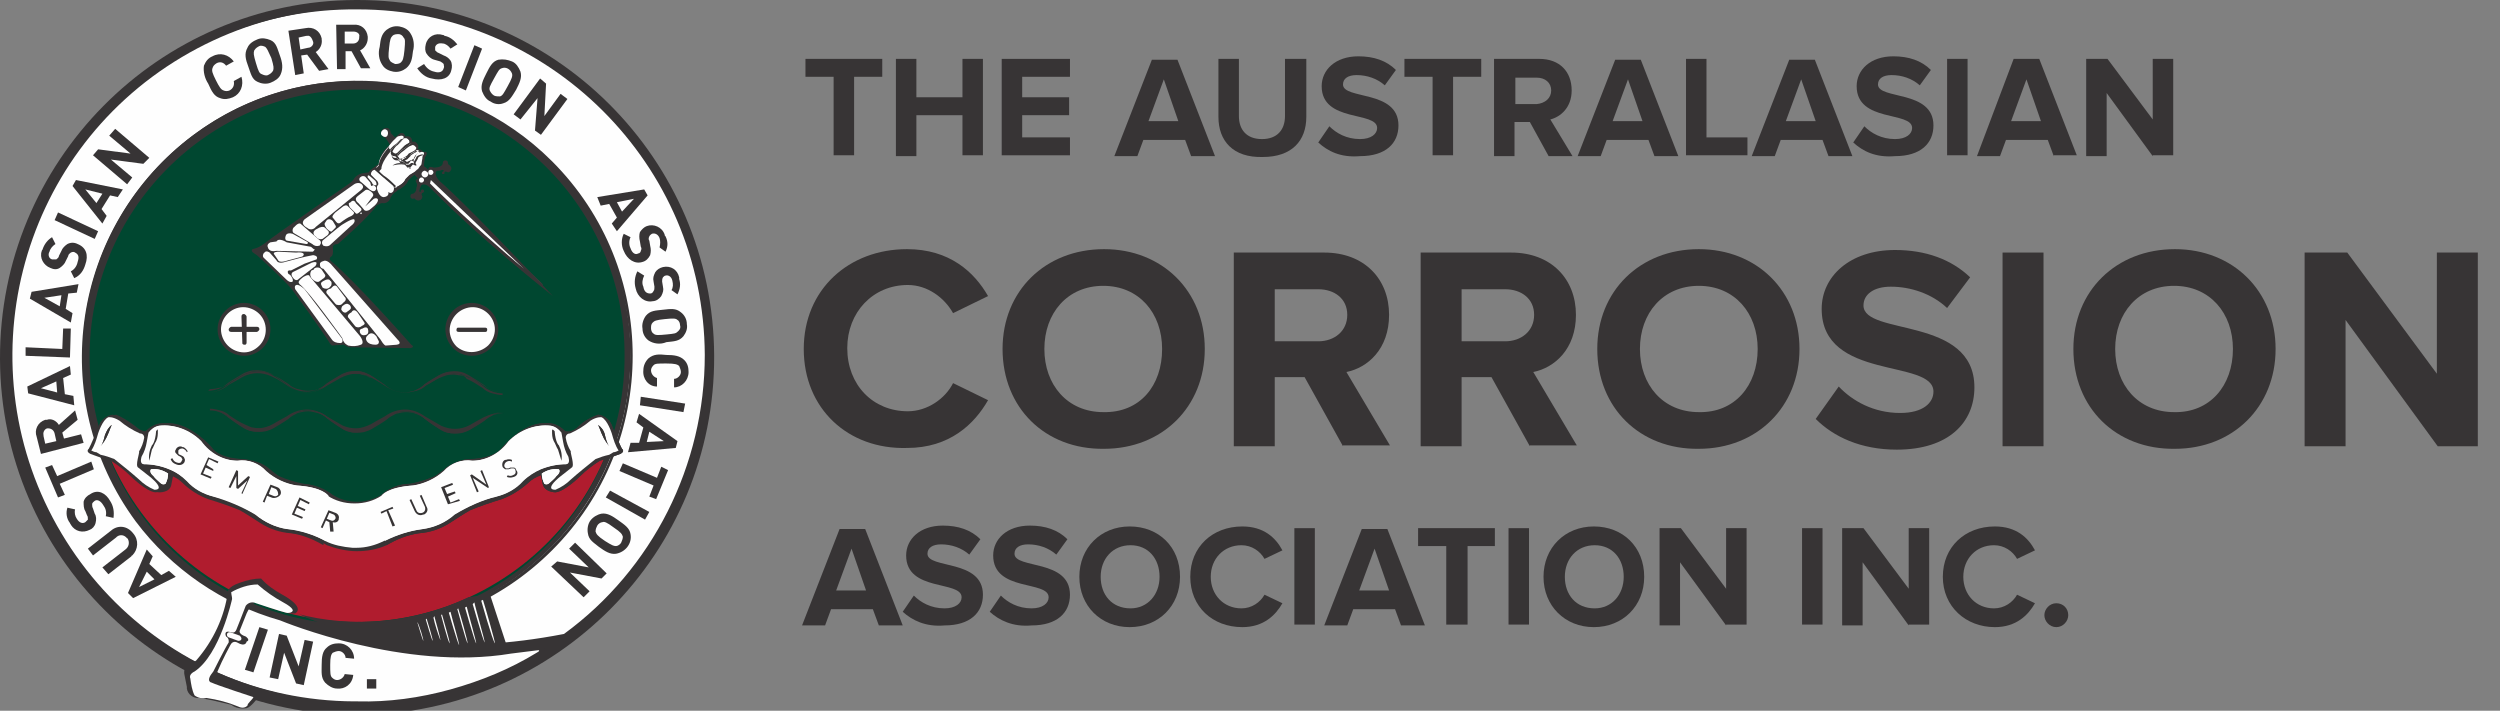 <?xml version="1.0" encoding="utf-8"?>
<!-- Generator: Adobe Illustrator 24.0.1, SVG Export Plug-In . SVG Version: 6.00 Build 0)  -->
<svg version="1.1" id="Logo" xmlns="http://www.w3.org/2000/svg" xmlns:xlink="http://www.w3.org/1999/xlink" x="0px" y="0px"
	 viewBox="0 0 293 83.3" style="enable-background:new 0 0 293 83.3;" xml:space="preserve">
<rect x="0" y="0" width="293" height="83.3" fill="#808080" stroke="none"/>
<style type="text/css">
	.st0{fill:#373435;}
	.st1{fill:#004730;}
	.st2{fill:#B01C2E;}
	.st3{fill:#FEFEFE;}
	.st4{enable-background:new    ;}
</style>
<g id="Layer_x0020_1">
	<path id="Path_1" class="st0" d="M83.7,41.7c0.1,23.1-18.5,41.9-41.7,42.1C18.9,83.8,0.1,65.2,0,42.1S18.5,0.1,41.7,0
		c0,0,0.1,0,0.1,0h0.1C64.9,0,83.6,18.6,83.7,41.7L83.7,41.7L83.7,41.7z"/>
	<path id="Path_2" class="st1" d="M73.2,41.6C73.3,59,59.3,73.1,42,73.2C24.7,73.3,10.6,59.3,10.5,42c-0.1-17.3,13.9-31.4,31.2-31.5
		c0.1,0,0.1,0,0.2,0C59.1,10.4,73.2,24.4,73.2,41.6z"/>
	<path id="Path_3" class="st2" d="M71.6,51.7C65.9,68.1,48,76.8,31.6,71.2C22.4,68,15.1,60.6,12,51.3l29.6,9.2L71.6,51.7z"/>
	<path id="Path_4" class="st3" d="M63,76.6C43.7,88.2,18.7,81.8,7.2,62.5S2,18.2,21.3,6.7s44.3-5.2,55.8,14.1
		c10.8,18,6,41.3-10.9,53.7c-16.8,3.2-25.7-0.8-25.7-0.8l1.4,0c17.7-0.1,32-14.5,32-32.2c-0.1-17.7-14.5-32-32.2-32S9.7,24,9.7,41.7
		c0,14.3,9.5,26.8,23.2,30.7c0,0,14.3,6,27,3.9l3.2-0.4C63.1,75.9,64.1,76,63,76.6z"/>
	<path id="Path_5" class="st0" d="M63.1,76.8c-3.2,1.9-6.6,3.4-10.2,4.4c-3.6,1-7.3,1.5-11.1,1.5c-22.7,0.1-41.2-18.3-41.3-41
		c0,0,0,0,0-0.1c0-10.9,4.3-21.4,12.1-29c16.2-16,42.2-16,58.3,0c7.7,7.7,12.1,18.1,12.1,29l0,0c0,6.4-1.5,12.8-4.4,18.5
		c-2.9,5.8-7.2,10.7-12.4,14.6l-0.1,0C49.4,78,40.4,74,40.4,73.9l0.1-0.4l1.4,0c8.5,0,16.6-3.3,22.6-9.3
		c12.4-12.3,12.5-32.4,0.1-44.8c0,0-0.1-0.1-0.1-0.1C52,6.7,31.7,6.7,19.3,19.2c-6,6-9.3,14-9.3,22.4c0,6.9,2.2,13.6,6.4,19.1
		c4.2,5.5,10,9.5,16.7,11.4h0c0,0,14.2,6,26.8,3.9l3.2-0.4h0C63.1,75.7,64.8,75.8,63.1,76.8L63.1,76.8z M52.8,80.8
		c3.6-1,7-2.4,10.1-4.3c0.4-0.2,0.3-0.3,0.2-0.3l-3.2,0.4c-12.5,2.1-26.6-3.7-27.1-3.9c-6.7-1.9-12.7-6-16.9-11.6
		C5.3,46.7,8.4,26.4,22.7,15.8c12.8-9.5,30.7-8.2,42,3.1c12.6,12.6,12.6,33,0,45.6c-6.1,6.1-14.3,9.5-22.9,9.4h-0.2
		c2.8,0.9,11.1,3,24.5,0.4c10.4-7.6,16.5-19.8,16.5-32.7l0,0C82.5,19.2,64.3,1.1,41.9,1.1C19.4,0.9,1.2,19,1.1,41.4
		s18,40.7,40.4,40.8c0.1,0,0.3,0,0.4,0C45.5,82.3,49.2,81.8,52.8,80.8z"/>
	<path id="Path_6" class="st0" d="M21.8,78.4c0.4-0.4,0.8-0.7,1.2-1c2-2.3,3.3-5.1,3.7-8c0,0-0.1-0.6,1.4-1.1
		c0.8-0.3,1.7-0.5,2.5-0.5c0.7,0.8,1.6,1.4,2.5,1.9c0,0,2.7,1.4,1.5,2.2h-0.6L30,70.5c-0.5,0.4-0.9,0.9-1.1,1.4l-0.8,2
		c0,0-0.2,0.4,0.7,0.7c0,0,0.6,0.4,0.1,0.6c0,0-0.1,0.7-1.1,0.1c0,0-0.5-0.3-0.8,0.3c-0.7,1.3-1.4,2.7-1.9,4.1
		c0.1,0.3-0.3,0.2-0.3,0.2s3.6,1.3,4.9,1.7l0.5,0.2c0,0-0.8,1.1-1.3,1.2c-0.6,0.1-1.3,0-1.8-0.4c-1.2-0.3-2.5-0.6-3.7-0.8
		c-0.7,0.1-1.4-0.4-1.5-1.1c0-0.1,0-0.1,0-0.2L21.6,79C21.6,79,21.5,78.4,21.8,78.4z"/>
	<path id="Path_7" class="st3" d="M28.3,74.9c-0.1,0.2-0.2,0.2-0.4,0.2l-1.1-0.4c-0.2-0.1-0.2-0.2-0.2-0.4l0,0
		c0.1-0.2,0.2-0.2,0.4-0.2l1.1,0.4C28.2,74.6,28.3,74.7,28.3,74.9C28.3,74.9,28.3,74.9,28.3,74.9z"/>
	<path id="Path_8" class="st0" d="M35.1,72c0,0,12.2,6,24.3,3.7l-2-6.1L54.9,70c-6.3,3-13.5,3.7-20.2,1.9L35.1,72z"/>
	<path id="Path_9" class="st3" d="M56.4,70.4c0,0,1.3,4.6,1.6,5c0.1,0-1.2-4.5-1.4-5.1L56.4,70.4z"/>
	<path id="Path_10" class="st3" d="M55.4,70.8c0,0,1.2,4.2,1.4,4.5c0.1,0-1.1-4.1-1.2-4.7L55.4,70.8z"/>
	<path id="Path_11" class="st3" d="M54.5,71.2c0,0,1.1,3.9,1.3,4.2c0.1,0-1-3.8-1.1-4.3L54.5,71.2z"/>
	<path id="Path_12" class="st3" d="M53.6,71.4c0,0,1,3.7,1.2,4c0.1,0-0.9-3.6-1.1-4.1L53.6,71.4z"/>
	<path id="Path_13" class="st3" d="M52.6,71.8c0,0,1,3.5,1.2,3.8c0.1,0-0.9-3.4-1-3.9L52.6,71.8z"/>
	<path id="Path_14" class="st3" d="M51.7,72.1c0,0,0.8,3.1,1,3.3c0.1,0-0.8-3-0.9-3.4L51.7,72.1z"/>
	<path id="Path_15" class="st3" d="M50.8,72.4c0.2,0.9,0.5,1.8,0.8,2.6c0.1,0-0.6-2.4-0.7-2.8L50.8,72.4z"/>
	<path id="Path_16" class="st3" d="M49.9,72.6c0,0,0.7,2.4,0.8,2.5c0.1,0-0.6-2.3-0.7-2.6L49.9,72.6z"/>
	<path id="Path_17" class="st3" d="M48.9,72.9c0,0,0.6,2,0.7,2.2C49.7,75.1,49.1,73.1,48.9,72.9L48.9,72.9z"/>
	<path id="Path_18" class="st3" d="M29.7,81.7c0,0-4.3-1.4-4.9-1.7c0,0-0.8-0.1,0.2-1.3c0,0,1.4-2.8,1.8-3.4c0,0,0.1-0.5-0.3-0.7
		c0,0-0.4-0.8,0.6-0.5c0,0,0.4,0.2,0.6-0.3c0,0,0.8-2,1.1-2.8c0.3-0.4,0.8-0.5,1.2-0.3c0,0,3,1,3.5,1.1c0.3,0.1,0.7,0,0.8-0.2
		c0,0,0.2-0.3-1.1-1c-1.1-0.6-2.1-1.3-3-2.1c-1.1,0-2.2,0.4-3.1,0.9c0,0.3,0.1,0.5,0.1,0.8c0,0-1.4,6.5-4.4,8.5c0,0-0.7,0.3-0.5,0.8
		c0.1,0.7,0.2,1.4,0.5,2c0.4,0.3,0.9,0.4,1.4,0.3c1.3,0.2,2.5,0.5,3.7,1c0.4,0.2,0.8,0.2,1.1-0.1C29,82.4,29.6,82,29.7,81.7z"/>
	<path id="Path_19" class="st0" d="M59.1,48.3c-0.9,0-1.7,0.4-2.4,1c-0.4,0.3-1.6,1-1.6,1c-0.5,0.3-1.2,0.5-1.8,0.5
		c-0.6,0-1.1-0.1-1.6-0.4c-0.6-0.4-1.3-0.8-1.9-1.3c-0.6-0.6-1.5-0.9-2.3-0.9c-0.9,0-1.7,0.4-2.4,1c-0.4,0.3-1.6,1-1.6,1
		c-0.5,0.3-1.1,0.5-1.8,0.5c-0.5,0-1.1-0.1-1.5-0.4c-0.6-0.4-1.3-0.8-1.9-1.3c-0.6-0.5-1.4-0.9-2.3-0.9c-0.9,0-1.7,0.4-2.4,1
		c-0.4,0.3-1.6,1-1.6,1c-0.5,0.3-1.2,0.5-1.8,0.5c-0.6,0-1.1-0.1-1.6-0.4c-0.7-0.4-1.9-1.3-1.9-1.3c-0.6-0.5-1.4-0.9-2.3-0.9
		c0.8,0,1.6,0.3,2.3,0.8c0,0,1.2,0.7,1.9,1.1c0.5,0.2,1,0.3,1.6,0.3c0.6,0,1.3-0.2,1.8-0.5c0,0,1.2-0.7,1.6-0.9
		c0.7-0.5,1.5-0.8,2.4-0.8c0.8,0,1.6,0.3,2.3,0.8c0,0,1.2,0.7,1.9,1.1c0.5,0.2,1,0.3,1.5,0.3c0.6,0,1.2-0.2,1.8-0.5
		c0,0,1.2-0.7,1.6-0.9c0.7-0.5,1.5-0.8,2.4-0.8c0.8,0,1.6,0.3,2.3,0.8c0,0,1.2,0.7,1.9,1.1c1.1,0.5,2.3,0.5,3.4-0.1
		c0,0,1.2-0.7,1.6-0.9C57.4,48.6,58.2,48.3,59.1,48.3z"/>
	<path id="Path_20" class="st0" d="M59.1,48.4c-0.4,0-0.8,0.1-1.2,0.2c-0.4,0.2-0.8,0.4-1.1,0.7l0,0c-0.4,0.3-1.6,1-1.6,1
		c-0.3,0.2-0.6,0.3-0.9,0.4c-0.3,0.1-0.6,0.1-1,0.1c-0.6,0-1.1-0.1-1.6-0.4l0,0c-0.7-0.4-1.9-1.3-1.9-1.3l0,0
		c-0.6-0.5-1.4-0.8-2.2-0.8c-0.4,0-0.8,0.1-1.2,0.2c-0.4,0.2-0.8,0.4-1.1,0.7l0,0c-0.4,0.3-1.6,1-1.6,1c-0.3,0.2-0.6,0.3-0.9,0.4
		c-0.3,0.1-0.6,0.1-1,0.1c-0.3,0-0.6,0-0.8-0.1c-0.3-0.1-0.5-0.2-0.8-0.3l0,0c-0.7-0.4-1.9-1.3-1.9-1.3l0,0
		c-0.3-0.3-0.7-0.5-1.1-0.6c-0.4-0.1-0.8-0.2-1.1-0.2c-0.4,0-0.8,0.1-1.2,0.2c-0.4,0.2-0.8,0.4-1.1,0.7l0,0c-0.4,0.3-1.6,1-1.6,1
		c-0.3,0.2-0.6,0.3-0.9,0.4c-0.3,0.1-0.6,0.1-1,0.1c-0.6,0-1.1-0.1-1.6-0.4l0,0c-0.7-0.4-1.3-0.8-1.9-1.3l0,0
		c-0.6-0.5-1.4-0.8-2.2-0.8v-0.2h0c0.4,0,0.8,0.1,1.2,0.2c0.4,0.1,0.8,0.3,1.1,0.6c0.6,0.4,1.2,0.8,1.9,1.1c0.2,0.1,0.5,0.2,0.7,0.3
		c0.3,0,0.5,0.1,0.8,0.1c0.3,0,0.6,0,0.9-0.1c0.3-0.1,0.6-0.2,0.8-0.3c0,0,1.2-0.7,1.6-0.9c0.4-0.3,0.7-0.5,1.2-0.6
		c0.4-0.1,0.8-0.2,1.3-0.2h0c0.4,0,0.8,0.1,1.2,0.2c0.4,0.1,0.8,0.3,1.1,0.6c0.6,0.4,1.2,0.8,1.9,1.1c0.2,0.1,0.5,0.2,0.7,0.2
		c0.3,0.1,0.5,0.1,0.8,0.1c0.3,0,0.6,0,0.9-0.1c0.3-0.1,0.6-0.2,0.8-0.3c0,0,1.2-0.7,1.6-0.9c0.3-0.3,0.7-0.5,1.1-0.6
		c0.4-0.1,0.8-0.2,1.3-0.2h0c0.4,0,0.8,0.1,1.2,0.2c0.4,0.1,0.8,0.3,1.1,0.6c0.6,0.4,1.2,0.8,1.9,1.1c0.2,0.1,0.5,0.2,0.7,0.3
		c0.3,0,0.5,0.1,0.8,0.1c0.3,0,0.6,0,0.9-0.1c0.3-0.1,0.6-0.2,0.8-0.3c0,0,1.2-0.7,1.6-0.9c0.3-0.3,0.7-0.5,1.1-0.6
		c0.4-0.1,0.8-0.2,1.3-0.2h0L59.1,48.4L59.1,48.4z M55,50.2l0.2-0.1l0,0c-0.3,0.2-0.6,0.3-0.9,0.3c-0.3,0.1-0.6,0.1-1,0.1
		c-0.3,0-0.6,0-0.8-0.1c-0.3-0.1-0.5-0.1-0.8-0.3l0,0c-0.1,0-0.2-0.1-0.3-0.2c0.1,0.1,0.3,0.2,0.4,0.2c0.2,0.1,0.5,0.2,0.7,0.3
		c0.3,0.1,0.5,0.1,0.8,0.1c0.3,0,0.6,0,0.9-0.1C54.4,50.4,54.7,50.3,55,50.2L55,50.2z M43.4,50.2l0.2-0.1l0,0
		c-0.3,0.2-0.6,0.3-0.9,0.3c-0.3,0.1-0.6,0.1-0.9,0.1c-0.3,0-0.6,0-0.8-0.1c-0.3-0.1-0.5-0.2-0.8-0.3l0,0c-0.1,0-0.2-0.1-0.3-0.2
		c0.1,0.1,0.3,0.2,0.4,0.2c0.2,0.1,0.5,0.2,0.7,0.3c0.2,0.1,0.5,0.1,0.8,0.1c0.3,0,0.6,0,0.9-0.1C42.9,50.4,43.1,50.3,43.4,50.2
		L43.4,50.2z M31.9,50.2l0.2-0.1l0,0c-0.3,0.2-0.6,0.3-0.9,0.3c-0.3,0.1-0.6,0.1-1,0.1c-0.3,0-0.6,0-0.8-0.1
		c-0.3-0.1-0.5-0.1-0.8-0.3l0,0c-0.1,0-0.2-0.1-0.3-0.2c0.1,0.1,0.3,0.2,0.4,0.2c0.2,0.1,0.5,0.2,0.7,0.3c0.6,0.1,1.1,0.1,1.7,0
		C31.3,50.4,31.6,50.3,31.9,50.2L31.9,50.2z"/>
	<path id="Path_21" class="st0" d="M24.4,46c0.9,0,1.7-0.4,2.4-1c0.4-0.3,1.6-1,1.6-1c0.5-0.3,1.2-0.5,1.8-0.5
		c0.6,0,1.1,0.1,1.6,0.4c0.7,0.4,1.9,1.2,1.9,1.2c1.3,1.2,3.4,1.2,4.6-0.1c0.4-0.3,1.6-1,1.6-1c0.5-0.3,1.1-0.5,1.8-0.5
		c0.5,0,1.1,0.1,1.5,0.4c0.7,0.4,1.9,1.2,1.9,1.2c1.3,1.2,3.4,1.2,4.7-0.1c0.4-0.3,1.6-1,1.6-1c0.5-0.3,1.2-0.5,1.8-0.5
		c0.6,0,1.1,0.1,1.6,0.4c0.7,0.4,1.9,1.2,1.9,1.2c0.6,0.6,1.4,0.9,2.3,0.9c-0.8,0-1.6-0.3-2.3-0.8c-0.6-0.4-1.2-0.8-1.9-1.1
		c-0.5-0.2-1-0.3-1.6-0.3c-0.6,0-1.3,0.2-1.8,0.5c0,0-1.2,0.7-1.6,0.9c-0.7,0.5-1.5,0.8-2.4,0.8c-0.8,0-1.6-0.3-2.3-0.8
		c0,0-1.2-0.8-1.9-1.1c-0.5-0.2-1-0.3-1.5-0.3c-0.6,0-1.2,0.2-1.8,0.5c0,0-1.2,0.7-1.6,0.9C37.6,45.7,36.8,46,36,46
		c-0.8,0-1.6-0.3-2.3-0.8c-0.6-0.4-1.2-0.8-1.9-1.1c-1.1-0.5-2.3-0.5-3.4,0.1c0,0-1.2,0.7-1.6,0.9C26.1,45.7,25.2,46,24.4,46z"/>
	<path id="Path_22" class="st0" d="M24.4,45.8c0.4,0,0.8-0.1,1.2-0.2c0.4-0.2,0.8-0.4,1.1-0.7l0,0c0.4-0.3,1.6-1,1.6-1
		c0.3-0.2,0.6-0.3,0.9-0.4c0.3-0.1,0.6-0.1,1-0.1c0.6,0,1.1,0.2,1.6,0.4l0,0c0.7,0.4,1.9,1.3,1.9,1.3l0,0c0.6,0.5,1.4,0.8,2.2,0.8
		c0.4,0,0.8-0.1,1.2-0.2c0.4-0.2,0.8-0.4,1.1-0.7l0,0c0.4-0.3,1.6-1,1.6-1c0.3-0.2,0.6-0.3,0.9-0.4c0.3-0.1,0.6-0.1,1-0.1
		c0.3,0,0.6,0,0.8,0.1c0.3,0.1,0.5,0.2,0.8,0.3l0,0c0.7,0.4,1.9,1.3,1.9,1.3v0c0.3,0.3,0.7,0.5,1.1,0.6c0.4,0.1,0.8,0.2,1.1,0.2
		c0.4,0,0.8-0.1,1.2-0.2c0.4-0.2,0.8-0.4,1.1-0.7l0,0c0.4-0.3,1.6-1,1.6-1c0.3-0.2,0.6-0.3,0.9-0.4c0.3-0.1,0.6-0.1,1-0.1
		c0.6,0,1.1,0.2,1.6,0.4l0,0c0.7,0.4,1.3,0.8,1.9,1.3l0,0c0.6,0.5,1.4,0.8,2.2,0.8v0.2h0c-0.4,0-0.8-0.1-1.2-0.2
		c-0.4-0.1-0.8-0.3-1.1-0.6c-0.6-0.4-1.2-0.8-1.9-1.1C54.5,44.1,54.3,44,54,44c-0.3,0-0.5-0.1-0.8-0.1c-0.3,0-0.6,0-0.9,0.1
		c-0.3,0.1-0.6,0.2-0.8,0.3l0,0c-0.1,0-1.2,0.7-1.6,0.9c-0.3,0.3-0.7,0.5-1.1,0.6c-0.4,0.1-0.8,0.2-1.3,0.2h0
		c-0.4,0-0.8-0.1-1.2-0.2c-0.4-0.1-0.8-0.3-1.1-0.6c-0.6-0.4-1.2-0.8-1.9-1.1c-0.2-0.1-0.5-0.2-0.7-0.3c-0.3,0-0.5-0.1-0.8-0.1
		c-0.3,0-0.6,0-0.9,0.1c-0.3,0.1-0.6,0.2-0.8,0.3l0,0c-0.1,0-1.2,0.7-1.6,0.9c-0.3,0.3-0.7,0.5-1.1,0.6c-0.4,0.1-0.8,0.2-1.3,0.2h0
		c-0.4,0-0.8-0.1-1.2-0.2c-0.4-0.1-0.8-0.3-1.1-0.6c-0.6-0.4-1.2-0.8-1.9-1.1c-0.2-0.1-0.5-0.2-0.8-0.3c-0.3,0-0.5-0.1-0.8-0.1
		c-0.3,0-0.6,0-0.9,0.1c-0.3,0.1-0.6,0.2-0.8,0.3l0,0c-0.1,0-1.2,0.7-1.6,0.9c-0.3,0.3-0.7,0.5-1.1,0.6c-0.4,0.1-0.8,0.2-1.3,0.2h0
		L24.4,45.8L24.4,45.8z M40,44.1l-0.2,0.1l0,0c0.3-0.2,0.6-0.3,0.9-0.3c0.3-0.1,0.6-0.1,0.9-0.1c0.3,0,0.6,0,0.8,0.1
		c0.3,0.1,0.5,0.1,0.8,0.3l0,0c0.1,0,0.2,0.1,0.3,0.1c-0.1-0.1-0.3-0.2-0.4-0.2c-0.2-0.1-0.5-0.2-0.7-0.3c-0.2-0.1-0.5-0.1-0.8-0.1
		c-0.3,0-0.6,0-0.9,0.1C40.6,43.8,40.3,43.9,40,44.1z M51.5,44.1l-0.2,0.1l0,0c0.3-0.2,0.6-0.3,0.9-0.3c0.3-0.1,0.6-0.1,1-0.1
		c0.3,0,0.6,0,0.8,0.1c0.3,0.1,0.5,0.1,0.8,0.3l0,0c0.1,0,0.2,0.1,0.3,0.1c-0.1-0.1-0.3-0.2-0.4-0.2c-0.2-0.1-0.5-0.2-0.7-0.3
		c-0.6-0.1-1.1-0.1-1.7,0C52.1,43.8,51.8,43.9,51.5,44.1L51.5,44.1z"/>
	<path id="Path_23" class="st3" d="M58.2,38.6c0,1.6-1.3,2.9-2.9,2.9c-1.6,0-2.9-1.3-2.9-2.9c0-1.6,1.3-2.9,2.9-2.9l0,0
		C56.9,35.8,58.2,37.1,58.2,38.6z"/>
	<path id="Path_24" class="st0" d="M58.4,38.6c0,0.8-0.3,1.6-0.9,2.2c-0.6,0.6-1.4,0.9-2.2,0.9c-0.8,0-1.6-0.3-2.2-0.9
		c-0.6-0.6-0.9-1.4-0.9-2.2c0-0.8,0.3-1.6,0.9-2.2c0.6-0.6,1.4-0.9,2.2-0.9C57,35.5,58.4,36.9,58.4,38.6
		C58.4,38.6,58.4,38.6,58.4,38.6L58.4,38.6z M57.2,40.5c0.5-0.5,0.8-1.2,0.8-1.9c0-1.4-1.2-2.6-2.6-2.6c0,0,0,0,0,0
		c-0.7,0-1.4,0.3-1.9,0.8c-0.5,0.5-0.8,1.2-0.8,1.9c0,0.7,0.3,1.4,0.8,1.9C54.5,41.5,56.1,41.5,57.2,40.5
		C57.2,40.5,57.2,40.5,57.2,40.5L57.2,40.5z"/>
	<path id="Path_25" class="st0" d="M53.8,38.9c-0.1,0-0.3,0-0.3-0.2c0-0.1,0-0.3,0.2-0.3c0,0,0.1,0,0.1,0h3c0.1,0,0.3,0,0.3,0.2
		c0,0.1,0,0.3-0.2,0.3c0,0-0.1,0-0.1,0H53.8z"/>
	<path id="Path_26" class="st3" d="M31.4,38.6c0,1.6-1.3,2.9-2.9,2.9c-1.6,0-2.9-1.3-2.9-2.9c0-1.6,1.3-2.9,2.9-2.9
		C30.1,35.8,31.4,37.1,31.4,38.6z"/>
	<path id="Path_27" class="st0" d="M31.7,38.6c0,1.7-1.4,3.1-3.1,3.1c0,0,0,0,0,0c-0.8,0-1.6-0.3-2.2-0.9c-0.6-0.6-0.9-1.4-0.9-2.2
		c0-1.7,1.4-3.1,3.1-3.1S31.7,36.9,31.7,38.6L31.7,38.6z M30.4,40.5c1-1,1-2.7,0-3.7c-0.5-0.5-1.2-0.8-1.9-0.8
		c-1.4,0-2.6,1.2-2.6,2.6c0,0,0,0,0,0c0,0.7,0.3,1.4,0.8,1.9c0.5,0.5,1.2,0.8,1.9,0.8C29.3,41.3,29.9,41,30.4,40.5L30.4,40.5z"/>
	<path id="Path_28" class="st0" d="M27.1,38.9c-0.2,0-0.3-0.1-0.3-0.3c0-0.1,0.2-0.3,0.3-0.3h3c0.2,0,0.3,0.1,0.3,0.3
		c0,0.1-0.2,0.3-0.3,0.3H27.1z"/>
	<path id="Path_29" class="st0" d="M28.3,37.1c0-0.2,0.1-0.3,0.3-0.3c0.1,0,0.3,0.2,0.3,0.3v3c0,0.1,0,0.3-0.2,0.3
		c-0.1,0-0.3,0-0.3-0.2c0,0,0-0.1,0-0.1L28.3,37.1z"/>
	<path id="Path_30" class="st0" d="M41.8,64.6c1.2,0,2.4-0.2,3.5-0.7c1.2-0.7,2.4-1.2,3.8-1.4c1.3-0.1,2.5-0.5,3.6-1.2
		c0.8-0.5,1.5-1,2.4-1.5c1.2-0.5,2.4-0.9,3.7-1.3c1.1-0.4,2.2-1.1,3.1-1.9c0.4-0.4,0.9-0.7,1.5-0.9l0.2,1c0.2,1,1.5,1,1.5,1
		c1.1-0.1,2.9-1.9,2.9-1.9c0.7-0.7,1.5-1.3,2.3-1.8c0.8-0.2,2.4-0.8,2.4-0.8c0.6-0.3,0.2-0.6,0.2-0.6c-0.2-0.3-1.1-2.5-1.1-2.5
		c-0.2-0.8-0.9-1.4-1.7-1.5c-0.8,0.3-1.6,0.7-2.2,1.3c-1,1-1.7,0.6-1.7,0.6c-0.6-0.6-1.4-1-2.3-0.9c-2.6-0.1-5,2.8-5,2.8
		c-1,1.4-3.7,1.4-3.7,1.4c-1,0-2,0.4-2.9,1c-0.4,0.4-0.9,0.7-1.3,1c-0.9,0.4-1.9,0.7-2.9,0.9c-1.3,0-2.5,0.5-3.4,1.3
		c-0.9,0.5-1.8,0.8-2.8,0.8h-0.1c-1,0-2-0.3-2.8-0.8c-1-0.8-2.2-1.2-3.4-1.3c-1-0.2-2-0.5-2.9-0.9c-0.5-0.3-0.9-0.7-1.3-1
		c-0.8-0.6-1.8-0.9-2.9-1c0,0-2.8,0-3.7-1.4c0,0-2.4-2.8-5-2.8c-0.9,0-1.7,0.3-2.3,0.9c0,0-0.6,0.4-1.7-0.6c-0.7-0.5-1.4-1-2.2-1.3
		c-0.8,0.1-1.5,0.7-1.7,1.5c0,0-0.9,2.3-1.1,2.5c0,0-0.4,0.3,0.2,0.6c0,0,1.6,0.6,2.4,0.8c0.8,0.5,1.6,1.1,2.3,1.8
		c0,0,1.8,1.8,2.9,1.9c0,0,1.4,0.1,1.5-1l0.2-1c0.6,0.2,1.1,0.5,1.5,0.9c0.9,0.8,1.9,1.5,3,1.9c1.2,0.4,2.5,0.8,3.7,1.3
		c0.8,0.4,1.6,0.9,2.4,1.5c1.1,0.7,2.3,1.1,3.6,1.2c1.3,0.2,2.6,0.6,3.8,1.4c1.1,0.4,2.3,0.7,3.5,0.7L41.8,64.6z"/>
	<path id="Path_31" class="st0" d="M37.9,63.9c-1.2-0.7-2.4-1.2-3.8-1.4c-1.3-0.1-2.5-0.5-3.6-1.2c-0.8-0.5-1.5-1-2.4-1.5
		c-1.2-0.5-2.4-0.9-3.7-1.3c-1.1-0.4-2.2-1.1-3-1.9c-0.4-0.4-0.9-0.7-1.5-0.9l-0.2,1c-0.2,1-1.5,1-1.5,1c-1.1-0.1-2.9-1.9-2.9-1.9
		c-0.7-0.7-1.5-1.3-2.3-1.8c-0.8-0.2-2.4-0.8-2.4-0.8c-0.6-0.3-0.2-0.6-0.2-0.6c0.2-0.3,1.1-2.5,1.1-2.5c0.2-0.8,0.9-1.4,1.7-1.5
		c0.8,0.3,1.6,0.7,2.2,1.3c1,1,1.7,0.6,1.7,0.6c0.6-0.6,1.4-1,2.3-0.9c2.6-0.1,5,2.8,5,2.8c1,1.4,3.7,1.4,3.7,1.4c1,0,2,0.4,2.9,1
		c0.4,0.4,0.9,0.7,1.3,1c0.9,0.4,1.9,0.7,2.9,0.9c1.3,0,2.5,0.5,3.4,1.3L37.9,63.9z"/>
	<path id="Path_32" class="st3" d="M38.2,63.4c-1.4-0.7-2.9-1.2-4.5-1.4c-1.4-0.2-2.7-0.8-3.7-1.7c-1.5-0.9-3.1-1.7-4.9-2.1
		c-1.2-0.3-2.3-0.9-3.1-1.8c-0.6-0.6-1.4-1.1-2.1-1.4c-1-0.4-2-0.6-3-0.6c-0.5-0.1-0.2-0.9-0.2-0.9c0.3-0.5,0.5-1.1,0.6-1.7
		c0.1-0.6,0.2-1.1,0.2-1.1c0.3-0.4,0.7-0.7,1.2-0.8c1.8-0.2,3.6,0.5,4.9,1.8c1,1.4,2.6,2.3,4.3,2.3c1.2-0.2,2.5,0.3,3.3,1.2
		c1,0.9,2.3,1.5,3.6,1.7c3.1,0.2,3.7,1.2,3.7,1.2L38.2,63.4z"/>
	<path id="Path_33" class="st3" d="M16.2,54.8c0,0,1,0.8,1.4,1.1c0,0,1,0.8,1,1.2c0,0,0.1,0.3-0.5,0.3c-0.7-0.3-1.3-0.7-1.8-1.2
		c-0.9-0.8-1.9-1.6-2.9-2.4c-0.5-0.2-1.1-0.4-1.6-0.5l-0.5-0.3c-0.2,0-0.4-0.1-0.6-0.2c0.4-0.6,0.6-1.3,0.8-2c0,0,0.5-1.6,1.2-1.9
		c0,0,0.5-0.1,1.3,0.4c0.7,0.6,1.5,1.1,2.4,1.5c0.3,0,0.5,0.2,0.5,0.5c0,0,0,0,0,0c-0.1,0.6-0.3,1.1-0.6,1.6
		C16.4,53,15.8,54.6,16.2,54.8z"/>
	<path id="Path_34" class="st3" d="M19.7,55.5c-0.6-0.4-1.3-0.6-2-0.5c0,0-0.3,0.3,0.3,0.8c0.2,0.3,0.5,0.5,0.8,0.8
		c0.2,0.2,0.4,0.2,0.6,0.1C19.6,56.3,19.7,55.9,19.7,55.5z"/>
	<path id="Path_35" class="st0" d="M18.5,50.5c0,0.4,0,0.8-0.2,1.2c-0.2,0.3-0.3,0.7-0.5,1L17.5,54c-0.1-0.6,0-1.2,0.3-1.8
		c0,0,0.4-0.3,0.5-1.7C18.3,50.6,18.5,50.1,18.5,50.5z"/>
	<path id="Path_36" class="st0" d="M13.1,49.8c-0.2,0.4-0.3,0.8-0.5,1.2c-0.2,0.5-0.5,0.9-0.8,1.3c0.3-0.4,0.4-0.9,0.5-1.3
		C12.5,50.5,12.7,50.1,13.1,49.8z"/>
	<path id="Path_37" class="st3" d="M19.7,55.5c-0.6-0.4-1.3-0.6-2-0.5c0,0-0.3,0.3,0.3,0.8c0.2,0.3,0.5,0.5,0.8,0.8
		c0.2,0.2,0.4,0.2,0.6,0.1C19.6,56.3,19.7,55.9,19.7,55.5z"/>
	<path id="Path_38" class="st0" d="M13.1,49.8c-0.2,0.4-0.3,0.8-0.5,1.2c-0.2,0.5-0.5,0.9-0.8,1.3c0.3-0.4,0.4-0.9,0.5-1.3
		C12.5,50.5,12.7,50.1,13.1,49.8z"/>
	<path id="Path_39" class="st0" d="M45.3,63.9c1.2-0.7,2.4-1.2,3.8-1.4c1.3-0.1,2.5-0.5,3.6-1.2c0.8-0.5,1.5-1,2.4-1.5
		c1.2-0.5,2.4-0.9,3.7-1.3c1.1-0.4,2.2-1.1,3.1-1.9c0.4-0.4,0.9-0.7,1.5-0.9l0.2,1c0.2,1,1.5,1,1.5,1c1.1-0.1,2.9-1.9,2.9-1.9
		c0.7-0.7,1.5-1.3,2.3-1.8c0.8-0.2,2.4-0.8,2.4-0.8c0.6-0.3,0.2-0.6,0.2-0.6c-0.2-0.3-1.1-2.5-1.1-2.5c-0.2-0.8-0.9-1.4-1.7-1.5
		c-0.8,0.3-1.6,0.7-2.2,1.3c-1,1-1.7,0.6-1.7,0.6c-0.6-0.6-1.4-1-2.3-0.9c-2.6-0.1-5,2.8-5,2.8c-1,1.4-3.7,1.4-3.7,1.4
		c-1,0-2,0.4-2.9,1c-0.4,0.4-0.9,0.7-1.3,1c-0.9,0.4-1.9,0.7-2.9,0.9c-1.3,0-2.5,0.5-3.4,1.3L45.3,63.9z"/>
	<path id="Path_40" class="st3" d="M45.1,63.4c1.4-0.7,2.9-1.2,4.5-1.4c1.4-0.2,2.7-0.8,3.7-1.7c1.5-0.9,3.2-1.7,4.9-2.1
		c1.2-0.3,2.3-0.9,3.1-1.8c0.6-0.6,1.4-1.1,2.1-1.4c1-0.4,2-0.6,3-0.6c0.5-0.1,0.2-0.9,0.2-0.9c-0.3-0.5-0.5-1.1-0.6-1.7
		c-0.1-0.6-0.2-1.1-0.2-1.1c-0.3-0.4-0.7-0.7-1.2-0.8c-1.8-0.2-3.6,0.5-4.9,1.8c-1,1.4-2.6,2.3-4.3,2.3c-1.2-0.2-2.5,0.3-3.3,1.2
		c-1,0.9-2.3,1.5-3.6,1.7c-3.1,0.2-3.7,1.2-3.7,1.2L45.1,63.4z"/>
	<path id="Path_41" class="st3" d="M67,54.8c0,0-1,0.8-1.4,1.1c0,0-1,0.8-1,1.2c0,0-0.1,0.3,0.5,0.3c0.7-0.3,1.3-0.7,1.8-1.2
		c0.9-0.8,1.9-1.6,2.9-2.4c0.5-0.2,1.1-0.4,1.6-0.5l0.5-0.3c0.2,0,0.4-0.1,0.6-0.2c-0.4-0.6-0.6-1.3-0.8-2c0,0-0.5-1.6-1.2-1.9
		c0,0-0.5-0.1-1.3,0.4c-0.7,0.6-1.5,1.1-2.4,1.5c-0.3,0-0.5,0.2-0.5,0.5c0,0,0,0,0,0c0.1,0.6,0.3,1.1,0.6,1.6
		C66.8,53,67.4,54.6,67,54.8z"/>
	<path id="Path_42" class="st3" d="M63.5,55.5c0.6-0.4,1.3-0.6,2-0.5c0,0,0.3,0.3-0.3,0.8c-0.2,0.3-0.5,0.5-0.8,0.8
		c-0.2,0.2-0.4,0.2-0.6,0.1C63.6,56.3,63.5,55.9,63.5,55.5z"/>
	<path id="Path_43" class="st0" d="M64.7,50.5c0,0.4,0,0.8,0.2,1.2c0.2,0.3,0.3,0.7,0.5,1l0.4,1.3c0.1-0.6,0-1.2-0.3-1.8
		c0,0-0.4-0.3-0.5-1.7C65,50.6,64.7,50.1,64.7,50.5z"/>
	<path id="Path_44" class="st0" d="M70.1,49.8c0.2,0.4,0.3,0.8,0.5,1.2c0.2,0.5,0.5,0.9,0.8,1.3c-0.3-0.4-0.4-0.9-0.5-1.3
		C70.8,50.5,70.5,50.1,70.1,49.8z"/>
	<path id="Path_45" class="st3" d="M41.8,64.2c1.1,0,2.2-0.3,3.2-0.8c1.4-0.7,2.9-1.2,4.5-1.4c1.4-0.2,2.7-0.8,3.7-1.7
		c1.5-0.9,3.2-1.7,4.9-2.1c1.2-0.3,2.3-0.9,3.1-1.8c0.6-0.6,1.4-1.1,2.1-1.4c1-0.4,2-0.6,3-0.6c0.5-0.1,0.2-0.9,0.2-0.9
		c-0.3-0.5-0.5-1.1-0.6-1.7c-0.1-0.6-0.2-1.1-0.2-1.1c-0.3-0.4-0.7-0.7-1.2-0.8c-1.8-0.2-3.6,0.5-4.9,1.8c-1,1.4-2.6,2.3-4.3,2.3
		c-1.2-0.2-2.5,0.3-3.3,1.2c-1,0.9-2.3,1.5-3.6,1.7c-3.1,0.2-3.7,1.2-3.7,1.2c-0.9,0.6-2,0.9-3.1,0.9h-0.1c-1.1,0-2.2-0.3-3.1-0.9
		c0,0-0.5-1-3.7-1.2c-1.3-0.2-2.6-0.8-3.6-1.7c-0.8-0.9-2.1-1.4-3.3-1.2c-1.7,0-3.3-0.9-4.3-2.3c-1.3-1.3-3.1-2-4.9-1.8
		c-0.5,0.1-0.9,0.4-1.2,0.8c0,0-0.1,0.5-0.2,1.1c-0.1,0.6-0.3,1.2-0.6,1.7c0,0-0.3,0.8,0.2,0.9c1,0,2.1,0.2,3,0.6
		c0.8,0.3,1.5,0.8,2.1,1.4c0.8,0.9,1.9,1.5,3.1,1.8c1.7,0.5,3.4,1.2,4.9,2.1c1.1,0.9,2.4,1.5,3.7,1.7c1.6,0.1,3.1,0.6,4.5,1.4
		c1,0.5,2.1,0.7,3.2,0.8H41.8z"/>
	<path id="Path_46" class="st3" d="M63.5,55.5c0.6-0.4,1.3-0.6,2-0.5c0,0,0.3,0.3-0.3,0.8c-0.2,0.3-0.5,0.5-0.8,0.8
		c-0.2,0.2-0.4,0.2-0.6,0.1C63.6,56.3,63.5,55.9,63.5,55.5z"/>
	<path id="Path_47" class="st0" d="M64.7,50.5c0,0.4,0,0.8,0.2,1.2c0.2,0.3,0.3,0.7,0.5,1l0.4,1.3c0.1-0.6,0-1.2-0.3-1.8
		c0,0-0.4-0.3-0.5-1.7C65,50.6,64.7,50.1,64.7,50.5z"/>
	<path id="Path_48" class="st0" d="M70.1,49.8c0.2,0.4,0.3,0.8,0.5,1.2c0.2,0.5,0.5,0.9,0.8,1.3c-0.3-0.4-0.4-0.9-0.5-1.3
		C70.8,50.5,70.5,50.1,70.1,49.8z"/>
	<path id="Path_49" class="st0" d="M18.5,50.5c0,0.4,0,0.8-0.2,1.2c-0.2,0.3-0.3,0.7-0.5,1L17.5,54c-0.1-0.6,0-1.2,0.3-1.8
		c0,0,0.4-0.3,0.5-1.7C18.3,50.6,18.5,50.1,18.5,50.5z"/>
	<path id="Path_50" class="st0" d="M16.3,68.8l1.8-0.9l-0.9-0.9L16.3,68.8z M17.9,65.2l-0.4,0.9l1.4,1.3l0.9-0.5l0.8,0.7l-5,2.5
		l-0.6-0.6l2.2-5.1L17.9,65.2z"/>
	<path id="Path_51" class="st0" d="M15.6,62.5c0.7,0.8,0.6,1.9-0.1,2.6c0,0-0.1,0-0.1,0.1l-2.7,2.1L12,66.5l2.7-2.1
		c0.4-0.3,0.5-0.8,0.3-1.2c0,0,0-0.1-0.1-0.1c-0.3-0.4-0.8-0.5-1.2-0.2c0,0-0.1,0.1-0.1,0.1l-2.7,2.1l-0.6-0.8l2.7-2.1
		C13.8,61.5,14.9,61.6,15.6,62.5C15.6,62.5,15.6,62.5,15.6,62.5z"/>
	<path id="Path_52" class="st0" d="M12.9,58.7c0.4,0.6,0.5,1.3,0.4,2l-0.9-0.2c0.1-0.5,0-0.9-0.3-1.3c-0.3-0.5-0.7-0.7-1-0.5
		c-0.1,0.1-0.3,0.2-0.3,0.4c0,0.2,0,0.3,0.1,0.5l0.2,0.6c0.2,0.3,0.2,0.7,0.1,1.1c-0.1,0.4-0.4,0.7-0.7,0.8
		c-0.8,0.4-1.7,0.2-2.2-0.6c0-0.1-0.1-0.1-0.1-0.2c-0.4-0.5-0.5-1.2-0.3-1.8l0.9,0.2c-0.1,0.4,0,0.8,0.2,1.1c0.3,0.5,0.7,0.6,1,0.4
		c0.1-0.1,0.2-0.2,0.3-0.3c0-0.2,0-0.4-0.1-0.5L10,59.9c-0.2-0.3-0.2-0.7-0.2-1.1c0.1-0.4,0.4-0.7,0.8-0.9
		C11.5,57.3,12.4,57.8,12.9,58.7z"/>
	<path id="Path_53" class="st0" d="M6.7,55.8l4-1.7L11,55l-4,1.7L7.6,58l-0.8,0.3l-1.5-3.5l0.8-0.3L6.7,55.8z"/>
	<path id="Path_54" class="st0" d="M5.1,51.1L5.3,52l1.3-0.3l-0.2-0.9c-0.1-0.4-0.4-0.6-0.8-0.6C5.3,50.2,5,50.6,5.1,51
		C5.1,51,5.1,51,5.1,51.1z M9.1,49.2l-1.8,1.5l0.2,0.7l2-0.5l0.3,1l-5,1.3l-0.5-2c-0.3-0.8,0.1-1.7,1-2c0.1,0,0.1,0,0.2,0
		C6,49,6.6,49.3,6.9,49.8l1.9-1.7L9.1,49.2z"/>
	<path id="Path_55" class="st0" d="M4.8,45.5l1.9,0.5l-0.1-1.3L4.8,45.5z M8.3,43.9l-0.9,0.4l0.2,1.9l1,0.2l0.1,1.1l-5.4-1.4
		l-0.1-0.8l5-2.4L8.3,43.9z"/>
	<path id="Path_56" class="st0" d="M8.2,41.9L3,41.7l0-1l4.3,0.2l0.1-2.4l0.9,0L8.2,41.9z"/>
	<path id="Path_57" class="st0" d="M5.2,34.9l1.8,1l0.2-1.3L5.2,34.9z M9,34.3l-1,0.1l-0.3,1.8l0.8,0.5l-0.2,1.1l-4.8-2.8l0.2-0.8
		l5.5-0.9L9,34.3z"/>
	<path id="Path_58" class="st0" d="M10,31c-0.2,0.7-0.6,1.3-1.3,1.6l-0.4-0.8c0.4-0.2,0.7-0.6,0.8-1.1c0.2-0.6,0.1-0.9-0.3-1.1
		c-0.1-0.1-0.3-0.1-0.5,0c-0.1,0.1-0.3,0.2-0.3,0.4l-0.3,0.6c-0.1,0.3-0.4,0.6-0.7,0.8c-0.3,0.2-0.7,0.2-1.1,0c-0.8-0.3-1.3-1.2-1-2
		c0-0.1,0.1-0.1,0.1-0.2c0.2-0.6,0.6-1.1,1.1-1.4l0.4,0.8c-0.3,0.2-0.6,0.5-0.7,0.9c-0.2,0.3-0.1,0.8,0.3,0.9c0,0,0.1,0,0.1,0
		c0.1,0,0.3,0,0.4,0c0.1-0.1,0.3-0.2,0.3-0.4l0.3-0.6c0.1-0.3,0.4-0.6,0.7-0.8c0.4-0.2,0.8-0.2,1.2,0C10.1,29,10.4,29.9,10,31z"/>
	<path id="Path_59" class="st0" d="M11.1,28l-4.7-2.2l0.4-0.9l4.7,2.2L11.1,28z"/>
	<path id="Path_60" class="st0" d="M10,22.2l1.3,1.6l0.7-1.1L10,22.2z M13.8,23.1l-0.9-0.2l-1,1.6l0.6,0.8L12,26.2l-3.5-4.4l0.4-0.7
		l5.5,1.1L13.8,23.1z"/>
	<path id="Path_61" class="st0" d="M16.8,19.2l-3.8-0.5l2.5,2.1l-0.6,0.8l-4-3.4l0.6-0.7l3.8,0.5l-2.5-2.1l0.7-0.8l4,3.4L16.8,19.2z
		"/>
	<path id="Path_62" class="st0" d="M27.3,11.4c-0.5,0.2-1,0.3-1.5,0.1c-0.7-0.2-1-0.8-1.4-1.7c-0.4-0.6-0.6-1.4-0.5-2.1
		c0.2-0.5,0.5-0.9,1-1.1c0.9-0.5,1.9-0.2,2.5,0.6l-0.9,0.5c-0.3-0.4-0.7-0.5-1.1-0.3C25.1,7.6,25,7.7,24.9,8c-0.1,0.3,0,0.6,0.4,1.4
		s0.6,1.1,0.9,1.2c0.2,0.1,0.5,0.1,0.7,0c0.4-0.2,0.6-0.6,0.5-1.1l0.9-0.5C28.6,10,28.2,11,27.3,11.4z"/>
	<path id="Path_63" class="st0" d="M31.1,5.5c-0.2-0.1-0.5-0.2-0.7-0.1c-0.2,0.1-0.4,0.2-0.6,0.5c-0.1,0.3-0.1,0.5,0.2,1.5
		c0.3,1,0.4,1.2,0.7,1.3c0.2,0.1,0.5,0.2,0.7,0.1c0.2-0.1,0.4-0.2,0.6-0.5c0.1-0.3,0.1-0.5-0.2-1.5C31.4,5.9,31.3,5.7,31.1,5.5z
		 M32.9,8.7c-0.2,0.5-0.7,0.8-1.2,1c-0.5,0.2-1.1,0.1-1.5-0.1c-0.7-0.3-0.8-1-1.1-1.8s-0.5-1.5-0.1-2.2c0.2-0.5,0.7-0.8,1.2-1
		c0.5-0.2,1-0.1,1.5,0.1c0.7,0.3,0.8,1,1.1,1.8S33.2,8,32.9,8.7L32.9,8.7z"/>
	<path id="Path_64" class="st0" d="M35.9,4.2l-0.9,0.2l0.2,1.4l0.9-0.2c0.4,0,0.7-0.4,0.6-0.7S36.4,4.1,36,4.2
		C36,4.2,35.9,4.2,35.9,4.2z M37.4,8.3L36,6.4l-0.7,0.1l0.3,2.1l-1,0.2l-0.8-5.2l2-0.3c0.9-0.2,1.7,0.3,1.9,1.2c0,0,0,0.1,0,0.1
		c0.1,0.6-0.2,1.2-0.7,1.5l1.5,2L37.4,8.3z"/>
	<path id="Path_65" class="st0" d="M41.4,3.7l-1,0l0,1.4l1,0c0.4,0,0.7-0.3,0.7-0.7c0,0,0,0,0-0.1C42.2,4,41.9,3.7,41.4,3.7
		C41.5,3.7,41.4,3.7,41.4,3.7z M42.3,8L41.2,6l-0.7,0l0,2.1l-1,0l-0.1-5.2l2,0c0.9-0.1,1.6,0.5,1.7,1.4c0,0.1,0,0.1,0,0.2
		c0,0.6-0.4,1.2-0.9,1.4L43.4,8L42.3,8z"/>
	<path id="Path_66" class="st0" d="M47.3,4.4C47.2,4.2,47,4,46.7,4c-0.2,0-0.5,0-0.7,0.2c-0.2,0.2-0.3,0.4-0.4,1.4
		c-0.1,1-0.1,1.2,0.1,1.5c0.1,0.2,0.4,0.3,0.6,0.4c0.2,0,0.5,0,0.7-0.2c0.2-0.2,0.3-0.4,0.4-1.4C47.5,4.8,47.5,4.6,47.3,4.4z
		 M47.6,8c-0.4,0.3-0.9,0.5-1.5,0.4c-0.5-0.1-1-0.3-1.3-0.8c-0.4-0.6-0.5-1.4-0.3-2.1c0.1-0.9,0.2-1.5,0.8-2
		c0.4-0.3,0.9-0.5,1.5-0.4c0.5,0.1,1,0.3,1.3,0.8c0.4,0.6,0.5,1.4,0.3,2.1C48.3,6.9,48.2,7.5,47.6,8L47.6,8z"/>
	<path id="Path_67" class="st0" d="M50.6,9.2c-0.7-0.1-1.3-0.6-1.7-1.2l0.8-0.5C50,8,50.4,8.3,50.9,8.4c0.6,0.2,1,0,1.1-0.4
		c0.1-0.2,0-0.3,0-0.5c-0.1-0.1-0.2-0.2-0.4-0.3L50.9,7c-0.4-0.1-0.7-0.4-0.9-0.7c-0.2-0.3-0.2-0.7-0.1-1.1c0.2-0.9,1.1-1.4,2-1.1
		c0.1,0,0.1,0,0.2,0.1c0.6,0.1,1.1,0.5,1.5,1l-0.8,0.5c-0.2-0.3-0.6-0.6-0.9-0.6c-0.5-0.1-0.8,0.1-0.9,0.4c0,0.1,0,0.3,0,0.4
		c0.1,0.1,0.3,0.3,0.4,0.3l0.6,0.3c0.3,0.1,0.6,0.3,0.8,0.6C53,7.4,53,7.9,52.9,8.2C52.7,9.2,51.7,9.5,50.6,9.2z"/>
	<path id="Path_68" class="st0" d="M53.7,10.2l1.9-4.9l0.9,0.4l-1.9,4.9L53.7,10.2z"/>
	<path id="Path_69" class="st0" d="M60,8.6c-0.2-0.5-0.7-0.8-1.2-0.6c-0.3,0.1-0.4,0.3-0.9,1.2s-0.6,1.1-0.5,1.4
		c0.1,0.2,0.2,0.4,0.5,0.6c0.2,0.1,0.5,0.1,0.7,0.1c0.3-0.1,0.4-0.3,0.9-1.2C60,9.2,60.1,8.9,60,8.6z M59,12.1
		c-0.5,0.2-1.1,0.1-1.5-0.2c-0.5-0.2-0.8-0.7-1-1.2c-0.2-0.7,0.1-1.3,0.5-2.1s0.7-1.4,1.4-1.6C59,6.9,59.5,7,60,7.2
		c0.5,0.2,0.8,0.7,1,1.2c0.2,0.7-0.1,1.3-0.5,2.1C60,11.3,59.7,11.9,59,12.1L59,12.1z"/>
	<path id="Path_70" class="st0" d="M62.7,15.3l0.3-3.8L61,14l-0.8-0.6l3.1-4.2L64,9.8l-0.2,3.8l1.9-2.6l0.8,0.6l-3.1,4.2L62.7,15.3z
		"/>
	<path id="Path_71" class="st0" d="M74.3,23.3l-2,0.4l0.6,1.1L74.3,23.3z M71.7,26.2l0.6-0.7l-0.9-1.6l-1,0.2L70,23.1l5.5-0.9
		l0.4,0.7l-3.6,4.2L71.7,26.2z"/>
	<path id="Path_72" class="st0" d="M73.1,29.4c-0.3-0.6-0.3-1.4,0-2l0.8,0.4c-0.2,0.4-0.2,0.9,0,1.3c0.2,0.6,0.6,0.8,0.9,0.6
		c0.2,0,0.3-0.2,0.3-0.3c0.1-0.2,0.1-0.3,0-0.5l-0.1-0.6c-0.1-0.4-0.1-0.8,0-1.1c0.2-0.3,0.5-0.6,0.8-0.7c0.8-0.3,1.8,0.1,2.1,1
		c0,0.1,0,0.1,0.1,0.2c0.3,0.6,0.3,1.2,0,1.8L77.3,29c0.1-0.4,0.1-0.8,0-1.1c-0.2-0.5-0.6-0.6-0.9-0.5c-0.1,0.1-0.2,0.1-0.3,0.3
		c-0.1,0.2-0.1,0.4,0,0.5l0.1,0.6c0.1,0.4,0.1,0.7,0,1.1c-0.2,0.4-0.5,0.7-0.9,0.8C74.4,31,73.5,30.4,73.1,29.4z"/>
	<path id="Path_73" class="st0" d="M74.5,33.8c-0.2-0.7-0.1-1.4,0.2-2l0.8,0.5c-0.2,0.4-0.3,0.9-0.1,1.3c0.1,0.6,0.4,0.8,0.8,0.8
		c0.2,0,0.3-0.1,0.4-0.3c0.1-0.1,0.1-0.3,0.1-0.5L76.6,33c-0.1-0.4,0-0.7,0.2-1.1c0.2-0.3,0.5-0.5,0.9-0.6c0.9-0.2,1.7,0.3,1.9,1.2
		c0,0.1,0,0.1,0,0.2c0.2,0.6,0.1,1.2-0.2,1.8L78.7,34c0.2-0.3,0.2-0.7,0.1-1.1c-0.1-0.5-0.5-0.7-0.8-0.6c-0.1,0-0.2,0.1-0.3,0.2
		c-0.1,0.2-0.1,0.3-0.1,0.5l0.1,0.6c0.1,0.4,0,0.7-0.2,1.1c-0.2,0.3-0.6,0.6-1,0.6C75.6,35.5,74.7,34.8,74.5,33.8
		C74.5,33.9,74.5,33.8,74.5,33.8z"/>
	<path id="Path_74" class="st0" d="M79.5,38.8c0.2-0.2,0.3-0.4,0.2-0.7c0-0.2-0.1-0.5-0.3-0.6c-0.2-0.2-0.5-0.2-1.5-0.1
		c-1,0.1-1.2,0.2-1.4,0.4c-0.2,0.2-0.2,0.4-0.2,0.7c0,0.2,0.1,0.5,0.3,0.6c0.2,0.2,0.5,0.2,1.5,0.1S79.2,39.1,79.5,38.8z M76,39.9
		c-0.4-0.3-0.7-0.8-0.7-1.4c-0.1-0.5,0.1-1.1,0.4-1.5c0.5-0.6,1.1-0.6,2-0.7c0.9-0.1,1.5-0.2,2.1,0.3c0.4,0.3,0.7,0.8,0.7,1.4
		c0.1,0.5-0.1,1-0.4,1.4c-0.5,0.6-1.1,0.6-2,0.7C77.4,40.4,76.6,40.3,76,39.9L76,39.9z"/>
	<path id="Path_75" class="st0" d="M75.4,43.4c0-0.5,0.2-1,0.6-1.4c0.6-0.5,1.2-0.5,2.1-0.4c0.9,0,1.6,0.1,2.1,0.6
		c0.4,0.4,0.5,0.9,0.5,1.4c0,1-0.8,1.8-1.7,1.8l0-1c0.4,0,0.8-0.4,0.8-0.8c0-0.2-0.1-0.5-0.2-0.7c-0.2-0.2-0.5-0.3-1.5-0.3
		s-1.3,0-1.5,0.2c-0.2,0.2-0.3,0.4-0.3,0.6c0,0.4,0.3,0.8,0.7,0.9l0,1C76,45.3,75.3,44.4,75.4,43.4z"/>
	<path id="Path_76" class="st0" d="M75.1,46.5l5.2,0.8l-0.2,1L75,47.5L75.1,46.5z"/>
	<path id="Path_77" class="st0" d="M77.8,51.7l-1.7-1.1l-0.3,1.2L77.8,51.7z M73.9,51.9l1,0l0.5-1.8l-0.8-0.6l0.3-1l4.5,3.2
		l-0.2,0.8L73.6,53L73.9,51.9z"/>
	<path id="Path_78" class="st0" d="M76.6,56.9l-4-1.7l0.4-0.9l4,1.7l0.5-1.3l0.8,0.4l-1.4,3.4l-0.8-0.3L76.6,56.9z"/>
	<path id="Path_79" class="st0" d="M71.5,57.5l4.6,2.5l-0.5,0.9L71,58.3L71.5,57.5z"/>
	<path id="Path_80" class="st0" d="M72.2,64c0.2,0,0.5-0.2,0.6-0.4c0.1-0.2,0.2-0.5,0.2-0.7c-0.1-0.3-0.2-0.5-1.1-1.1
		c-0.8-0.6-1.1-0.7-1.3-0.6c-0.2,0-0.5,0.2-0.6,0.4c-0.1,0.2-0.2,0.4-0.2,0.7c0.1,0.3,0.2,0.5,1.1,1.1C71.7,63.9,71.9,64,72.2,64z
		 M68.9,62.5c-0.1-0.5,0-1.1,0.3-1.5c0.3-0.4,0.8-0.7,1.3-0.8c0.7-0.1,1.3,0.3,2,0.8c0.7,0.5,1.3,0.9,1.4,1.6
		c0.2,1.1-0.6,2.1-1.7,2.3c-0.7,0.1-1.3-0.3-2-0.8C69.6,63.6,69,63.3,68.9,62.5L68.9,62.5z"/>
	<path id="Path_81" class="st0" d="M65.3,65.8l3.7,0.7l-2.3-2.2l0.7-0.7l3.7,3.6l-0.6,0.6l-3.7-0.7l2.3,2.2L68.4,70l-3.8-3.6
		L65.3,65.8z"/>
	<path id="Path_82" class="st0" d="M28.7,78.5l1.7-5l1,0.3l-1.7,5L28.7,78.5z"/>
	<path id="Path_83" class="st0" d="M34.7,80.1l-1.4-3.6l-0.7,3.1l-1-0.2l1.1-5.1l0.9,0.2l1.4,3.6l0.7-3.1l1,0.2l-1.1,5.1L34.7,80.1z
		"/>
	<path id="Path_84" class="st0" d="M39.5,80.7c-0.5,0-1-0.3-1.4-0.7c-0.5-0.6-0.4-1.2-0.4-2.1c0-0.9,0.1-1.6,0.6-2
		c0.4-0.4,0.9-0.5,1.4-0.5c1,0,1.8,0.8,1.8,1.8l-1-0.1c0-0.4-0.4-0.8-0.8-0.8c-0.2,0-0.5,0.1-0.7,0.2c-0.2,0.2-0.3,0.5-0.3,1.4
		s0,1.3,0.2,1.5c0.2,0.2,0.4,0.3,0.6,0.3c0.4,0,0.8-0.3,0.9-0.7l1,0.1C41.3,80.2,40.4,80.8,39.5,80.7z"/>
	<path id="Path_85" class="st0" d="M43,80.7l0-1.1l1.1,0l0,1.1L43,80.7z"/>
	<path id="Path_86" class="st0" d="M20.6,54.4c-0.3-0.1-0.5-0.3-0.6-0.6l0.2-0.1c0.1,0.2,0.2,0.4,0.5,0.5c0.3,0.1,0.5,0.1,0.6-0.2
		c0.1-0.1,0.1-0.2,0-0.3c0-0.1-0.1-0.1-0.2-0.2l-0.2-0.1c-0.1-0.1-0.2-0.2-0.3-0.3c-0.1-0.1-0.1-0.3,0-0.4c0.1-0.3,0.5-0.5,0.8-0.3
		c0,0,0.1,0,0.1,0c0.2,0.1,0.4,0.3,0.5,0.5L21.9,53c-0.1-0.2-0.2-0.3-0.4-0.4c-0.2-0.1-0.5,0-0.6,0.2c0,0,0,0,0,0c0,0.1,0,0.2,0,0.3
		c0,0.1,0.1,0.2,0.2,0.2l0.2,0.1c0.2,0.1,0.3,0.2,0.3,0.3c0.1,0.1,0.1,0.3,0,0.5C21.4,54.5,21,54.6,20.6,54.4
		C20.7,54.4,20.7,54.4,20.6,54.4z"/>
	<path id="Path_87" class="st0" d="M23.5,55.6l0.9-2l1.2,0.5l-0.1,0.2l-1-0.5l-0.3,0.7L25,55L25,55.2l-0.9-0.4l-0.3,0.7l1,0.4
		l-0.1,0.2L23.5,55.6z"/>
	<path id="Path_88" class="st0" d="M28.3,57.8l0.7-1.5l-1.1,1l-0.2-0.1l0-1.4L27,57.2l-0.2-0.1l0.9-2l0.2,0.1l0,1.7l1.2-1.1l0.2,0.1
		l-0.9,2L28.3,57.8z"/>
	<path id="Path_89" class="st0" d="M32.3,57.3l-0.5-0.2l-0.3,0.8l0.5,0.2c0.2,0.1,0.4,0.1,0.6-0.1c0,0,0,0,0-0.1
		C32.6,57.7,32.5,57.4,32.3,57.3C32.3,57.3,32.3,57.3,32.3,57.3z M31.8,58.3l-0.5-0.2L31,58.9l-0.2-0.1l0.9-2l0.8,0.3
		c0.3,0.1,0.5,0.5,0.4,0.8S32.2,58.5,31.8,58.3C31.9,58.3,31.9,58.3,31.8,58.3L31.8,58.3z"/>
	<path id="Path_90" class="st0" d="M34.2,60.3l0.9-2l1.2,0.6l-0.1,0.2l-1-0.5l-0.3,0.7l0.9,0.4l-0.1,0.2l-0.9-0.4l-0.3,0.7l1,0.4
		l-0.1,0.2L34.2,60.3z"/>
	<path id="Path_91" class="st0" d="M39.1,60.3l-0.5-0.2l-0.3,0.7l0.5,0.2c0.2,0.1,0.4,0,0.5-0.2C39.4,60.7,39.3,60.4,39.1,60.3z
		 M38.7,62.3l-0.1-1.1L38.2,61l-0.4,0.9l-0.2-0.1l0.9-2l0.8,0.3c0.3,0.1,0.5,0.4,0.4,0.7c0,0,0,0.1,0,0.1c-0.1,0.3-0.4,0.4-0.7,0.3
		l0.1,1.1L38.7,62.3z"/>
	<path id="Path_92" class="st0" d="M45.5,59.8l0.8,1.8L46,61.7l-0.7-1.8l-0.6,0.3L44.6,60l1.4-0.6l0.1,0.2L45.5,59.8z"/>
	<path id="Path_93" class="st0" d="M49.6,60.3c-0.4,0.2-0.8,0-1-0.4c0,0,0,0,0,0L48,58.6l0.2-0.1l0.6,1.3c0.1,0.3,0.4,0.4,0.7,0.3
		c0.3-0.1,0.4-0.4,0.3-0.7c0,0,0,0,0,0l-0.6-1.3l0.2-0.1l0.6,1.4c0.2,0.3,0.1,0.7-0.3,0.9C49.7,60.3,49.6,60.3,49.6,60.3z"/>
	<path id="Path_94" class="st0" d="M52.5,59.1l-0.8-2l1.3-0.5l0.1,0.2l-1,0.4l0.3,0.7l0.9-0.3l0.1,0.2l-0.9,0.4l0.3,0.7l1-0.4
		l0.1,0.2L52.5,59.1z"/>
	<path id="Path_95" class="st0" d="M57.2,57.2L55.4,56l0.7,1.6l-0.2,0.1l-0.8-2l0.2-0.1l1.7,1.2l-0.7-1.6l0.2-0.1l0.8,2L57.2,57.2z"
		/>
	<path id="Path_96" class="st0" d="M60.2,55.9c-0.3,0.1-0.5,0.1-0.8,0l0.1-0.2c0.2,0.1,0.4,0.1,0.6,0c0.3-0.1,0.4-0.3,0.3-0.6
		c0-0.1-0.1-0.2-0.2-0.2c-0.1,0-0.2,0-0.3,0l-0.3,0.1c-0.1,0-0.3,0-0.4,0c-0.1-0.1-0.3-0.2-0.3-0.3c-0.1-0.3,0-0.7,0.3-0.8
		c0,0,0,0,0.1,0c0.2-0.1,0.5-0.1,0.7,0L60,54.1c-0.2-0.1-0.4-0.1-0.6,0c-0.2,0.1-0.3,0.3-0.3,0.5c0,0.1,0.1,0.2,0.2,0.3
		c0.1,0,0.2,0,0.3,0l0.2-0.1c0.1,0,0.3,0,0.4,0c0.2,0,0.3,0.2,0.3,0.3C60.8,55.4,60.6,55.8,60.2,55.9z"/>
	<path id="Path_97" class="st0" d="M47,21.9l-0.6,0.6c-0.2,0-0.6,0.6-0.6,0.6c-0.1,0.5-0.6,0.8-1,0.7c-0.2,0-0.5,0.2-0.7,0.3
		c-0.7,1.2-4.5,4.5-4.5,4.5c-0.3,0-0.6,0.1-0.6,0.4c0.1,0.8-0.1,1-0.1,1c-0.5,0.3-0.1,0.6-0.1,0.6c2.7,2.2,9.4,9.8,9.4,9.8
		c0.5,0.3-0.1,0.4-0.1,0.4l-7.2-0.1c-0.2-0.1-0.5-0.2-0.6-0.3c-0.3,0-1.4,0.1-1.4,0.1l-0.2-0.2c-0.7-1.2-4.5-6.4-4.5-6.4
		c-1-1.2-4.1-4-4.1-4l-0.3-0.2c-0.5-0.3-0.2-0.5-0.2-0.5c0.4-0.1,0.7-0.2,1-0.4l0.3-0.2c1.8-1.4,10.2-7.2,10.2-7.2l0.3-0.3
		c0.2-0.4,0.6-0.7,1.1-0.8l0.7-0.1c0.2-0.3,0.5-0.5,0.8-0.7l0.1-0.1l0.2-0.1l0.1-0.1c0.1-0.9,0.6-1.7,1.3-2.2l-0.1-0.2
		c-0.1-0.2-0.3-0.5-0.5-0.7c-0.1,0-0.2-0.1-0.2-0.1c-0.2-0.2-0.3-0.6-0.1-0.8c0.2-0.2,0.6-0.3,0.8-0.1c0,0,0,0,0,0
		c0.1,0.1,0.2,0.3,0.2,0.5l0.5,0.5c0,0,0.4-0.3,0.6-0.5H47c0.4-0.1,0.5,0.4,0.5,0.4c0.3-0.1,0.6,0,0.7,0.2c0.1,0.1,0.1,0.3,0.1,0.4
		c0.1,0,0.1,0,0.2,0c0.2,0,0.3,0.1,0.4,0.3c0.1,0.1,0.2,0.3,0.1,0.5c0,0,0,0,0,0.1c0.3-0.1,0.6,0.3,0.6,0.3c0.1,0,0.2,0,0.3,0
		c0.2,0.1,0.1,0.3,0.1,0.3c0,0-0.1,0.3-0.2,0.3c0,0.1-0.1,0.8-0.1,0.8s0,0.3,0,0.3c0.2,0.1,0.3,0.2,0.5,0.4c0-0.5,0.5-0.3,0.5-0.3
		c0.2,0.1,0.4,0,0.6,0c0.6-0.1,0.6-0.5,0.6-0.5c0-0.2,0.1-0.3,0.3-0.3s0.3,0.1,0.3,0.3c0,0.2,0.1,0.2,0.1,0.2
		c0.3,0.2,0.3,0.4,0.3,0.4c0,0.3-0.2,0.5-0.4,0.5c-0.4-0.2-0.4,0-0.4,0c0,0.1,0,0.2-0.1,0.2s-0.2,0-0.2-0.1c0-0.1,0.1-0.2,0.1-0.2
		c0,0,0.1,0,0.1-0.1c0,0,0-0.2-0.4,0L51.3,20c-0.1,0-0.1,0.1-0.2,0.1c-0.2,0.5,0.4,1.1,0.4,1.1s2.7,2.2,13.3,13.5
		c0,0-9.4-7.4-14.3-12.7c0,0-0.7-0.6-1.1-0.3c0,0-0.1,0.1-0.1,0.2l-0.1,0.2c-0.1,0.4,0,0.4,0,0.4c0.2,0,0.1-0.1,0.1-0.1
		c0-0.1,0.1-0.2,0.2-0.2c0.1,0,0.2,0.1,0.2,0.2c0,0.1-0.1,0.2-0.2,0.2l0,0c0,0-0.2,0.1,0,0.4c0,0.3-0.2,0.5-0.5,0.5
		c0,0-0.2,0-0.4-0.2c0,0,0-0.1-0.2,0c-0.2,0-0.3-0.1-0.3-0.3c0-0.2,0.1-0.3,0.3-0.3c0,0,0,0,0,0c0,0,0.4-0.1,0.4-0.7
		c0.1-0.2,0.1-0.4,0-0.6c-0.1-0.1-0.1-0.3,0-0.4c0.1,0,0.1-0.1,0.2-0.1c-0.2-0.1-0.3-0.3-0.4-0.4c-0.3,0.2-0.5,0.4-0.7,0.6l-0.1,0.1
		c-0.3,0.5-0.7,0.8-1.1,1.1L47,21.9z"/>
	<path id="Path_98" class="st3" d="M47.3,18.5c-0.2,0.1-0.3,0.1-0.3,0.1c-0.1,0-0.2,0-0.2,0c0-0.1-0.2-0.3-0.2-0.3
		c-0.1-0.1,0.1-0.3,0.1-0.3l0.3-0.3c0.1-0.1,0.2-0.2,0.4-0.3c0.2-0.1,0.5-0.4,0.5-0.4c0.1-0.1,0.3-0.2,0.4-0.2c0.1,0,0.3,0,0.4,0.1
		c0,0,0.1,0.1,0.1,0.1c0,0.1,0.1,0.1,0.1,0.2l-0.1,0.2c0,0.1-0.3,0.3-0.3,0.3c-0.2,0.1-0.4,0.2-0.6,0.3
		C47.7,18.3,47.5,18.4,47.3,18.5z"/>
	<path id="Path_99" class="st0" d="M47.3,18.6c-0.1,0.1-0.2,0.1-0.3,0.1c-0.1,0-0.2,0-0.2,0c0,0,0,0,0,0c-0.1-0.1-0.1-0.2-0.2-0.3
		l0,0c-0.1-0.2,0.1-0.4,0.1-0.4c0.1-0.1,0.2-0.2,0.3-0.3l0,0c0.2-0.2,0.4-0.3,0.4-0.3c0.2-0.1,0.3-0.3,0.5-0.4
		c0.1-0.1,0.3-0.2,0.4-0.3l0,0c0.2,0,0.3,0,0.5,0.1v0c0,0,0.1,0.1,0.1,0.1c0.1,0.1,0.1,0.2,0.1,0.3v0l-0.1,0.2
		c-0.1,0.1-0.2,0.2-0.3,0.3l0,0c-0.2,0.1-0.4,0.2-0.6,0.3l0,0C47.7,18.3,47.5,18.5,47.3,18.6z M47.1,18.6c0,0,0,0,0.2-0.1l0,0
		c0.2-0.1,0.4-0.2,0.6-0.4c0.2-0.1,0.4-0.3,0.6-0.3l0,0c0,0,0.2-0.1,0.3-0.2l0-0.2c0-0.1,0-0.1-0.1-0.2l0,0c0,0-0.1-0.1-0.1-0.1
		c-0.1-0.1-0.2-0.1-0.3-0.1c-0.1,0.1-0.3,0.1-0.4,0.2l0,0c0,0-0.3,0.2-0.5,0.4c-0.1,0.1-0.3,0.2-0.4,0.3l0,0
		c-0.1,0.1-0.2,0.2-0.3,0.3c0,0-0.1,0.2-0.1,0.2c0.1,0.1,0.2,0.2,0.2,0.3L47.1,18.6L47.1,18.6z"/>
	<path id="Path_100" class="st3" d="M48,18.2c0.1-0.1,0.1-0.1,0.2-0.2c0.1-0.1,0.2-0.1,0.3-0.2c0.1,0,0.2-0.1,0.3-0.2l0,0
		c0,0,0.2-0.1,0.3,0.1l0.1,0.2c-0.2,0.1-0.4,0.2-0.5,0.3c0,0-0.2,0.3-0.2,0.4c-0.1,0.1-0.3,0.2-0.4,0.2c-0.2,0.1-0.4,0.2-0.6,0.2
		c-0.1-0.1-0.2-0.2-0.4-0.3c0,0-0.1,0,0-0.1c0.1-0.1,0.2-0.1,0.3-0.1c0,0,0,0,0.1-0.1C47.8,18.4,47.9,18.4,48,18.2z"/>
	<path id="Path_101" class="st0" d="M47.7,19.2L47.7,19.2C47.6,19.2,47.6,19.2,47.7,19.2c-0.2-0.1-0.3-0.2-0.4-0.3
		c0,0-0.1,0-0.1-0.1c0,0,0-0.1,0-0.1c0.1-0.1,0.2-0.1,0.3-0.2l0,0c0,0,0,0,0,0c0,0,0,0,0,0c0.1-0.1,0.2-0.1,0.3-0.2l0,0
		c0.1-0.1,0.2-0.1,0.3-0.2c0.1-0.1,0.2-0.1,0.3-0.2c0.1,0,0.2-0.1,0.3-0.2l0,0l0,0c0,0,0.2-0.1,0.4,0.1l0.1,0.2c0,0,0,0,0,0s0,0,0,0
		c-0.2,0-0.3,0.2-0.5,0.3c-0.1,0.1-0.1,0.2-0.2,0.4l0,0c-0.1,0.1-0.3,0.2-0.4,0.3C48.1,19.1,47.9,19.1,47.7,19.2z M47.7,19
		c0.2,0,0.3-0.1,0.5-0.2c0.1-0.1,0.3-0.1,0.4-0.2c0.1-0.1,0.1-0.3,0.2-0.4c0.1-0.2,0.3-0.3,0.5-0.3l-0.1-0.1
		c-0.2-0.2-0.3-0.1-0.3-0.1l0,0c-0.1,0.1-0.2,0.2-0.3,0.2c-0.1,0.1-0.3,0.2-0.3,0.2c-0.1,0.1-0.2,0.1-0.2,0.2
		c-0.1,0.1-0.2,0.2-0.3,0.3c0,0-0.1,0.1-0.1,0.1c-0.1,0-0.2,0.1-0.3,0.1C47.5,18.8,47.6,18.9,47.7,19z"/>
	<path id="Path_102" class="st3" d="M48,16.7c0-0.1,0-0.1,0-0.2c0,0-0.2-0.3-0.4-0.3c-0.1,0-0.2,0-0.3,0c0,0-0.1,0-0.4,0.4
		c-0.1,0.1-0.3,0.2-0.4,0.3c-0.2,0.1-0.3,0.3-0.5,0.5c0,0-0.3,0.3-0.2,0.5c0.1,0.1,0.3,0.2,0.5,0.2l0.2-0.1c0,0,0.2-0.2,0.3-0.3
		c0.2-0.2,0.4-0.4,0.6-0.6l0.5-0.3C47.9,16.8,48,16.8,48,16.7z"/>
	<path id="Path_103" class="st0" d="M48,16.7v-0.2c0,0-0.2-0.3-0.3-0.3l0,0c-0.1,0-0.2,0-0.3,0l0,0c-0.1,0.1-0.3,0.2-0.4,0.4
		c-0.1,0.1-0.3,0.3-0.4,0.4c-0.2,0.1-0.3,0.3-0.4,0.4v0c0,0-0.2,0.3-0.2,0.4c0,0,0.2,0.2,0.4,0.2l0.2-0.1l0.3-0.3
		c0.2-0.2,0.4-0.4,0.6-0.6l0.5-0.3h0C47.9,16.8,47.9,16.8,48,16.7L48,16.7z M48.1,16.5c0,0.1,0,0.2,0,0.2c0,0.1-0.2,0.1-0.2,0.2
		l-0.5,0.3c-0.2,0.2-0.4,0.3-0.6,0.6l0,0c-0.1,0.1-0.2,0.2-0.3,0.3l0,0l0,0l-0.2,0.1l0,0C46,18.3,45.8,18,45.8,18v0
		c-0.1-0.2,0.1-0.5,0.2-0.6c0.1-0.2,0.3-0.3,0.5-0.5l0,0c0.1-0.1,0.3-0.2,0.4-0.3l0,0c0.3-0.4,0.4-0.4,0.5-0.4l0,0
		c0.1,0,0.2,0,0.4,0C47.9,16.2,48.1,16.5,48.1,16.5L48.1,16.5z"/>
	<path id="Path_104" class="st3" d="M45.4,15.9c-0.1,0.2-0.4,0.2-0.6,0c-0.2-0.1-0.2-0.4,0-0.6s0.4-0.2,0.6,0c0,0,0,0,0,0
		C45.5,15.5,45.5,15.7,45.4,15.9z"/>
	<path id="Path_105" class="st3" d="M49.7,21.1c0,0.1-0.1,0.3-0.3,0.3c0,0,0,0,0,0c-0.2,0-0.3-0.1-0.3-0.3c0-0.1,0.1-0.3,0.3-0.3
		c0,0,0,0,0,0C49.6,20.8,49.7,21,49.7,21.1z"/>
	<path id="Path_106" class="st3" d="M50.8,20.2c0,0.1-0.1,0.3-0.3,0.3c0,0,0,0,0,0c-0.2,0-0.3-0.1-0.3-0.3c0-0.2,0.1-0.3,0.3-0.3
		C50.7,19.9,50.8,20.1,50.8,20.2z"/>
	<path id="Path_107" class="st3" d="M50.2,21.5l0.2-0.7l13.2,12.6c0,0-6.6-5.3-12.4-11C51.1,22.5,50.4,21.6,50.2,21.5z"/>
	<path id="Path_108" class="st0" d="M50.1,21.5l0.2-0.7c0-0.1,0.1-0.1,0.1-0.1c0,0,0,0,0,0c0,0,0,0,0,0l13.2,12.6c0,0,0,0.1,0,0.2
		c0,0,0,0,0,0c0,0-0.1,0.1-0.2,0c0,0-6.7-5.3-12.5-11l0,0c-0.3-0.3-0.6-0.6-0.9-0.9C50.1,21.7,50.1,21.6,50.1,21.5
		C50.1,21.5,50.1,21.5,50.1,21.5L50.1,21.5z M50.5,21.1l-0.1,0.4c0.3,0.3,0.6,0.6,0.9,0.9c3.7,3.6,7.7,7.1,10.1,9.1L50.5,21.1z"/>
	<path id="Path_109" class="st3" d="M37.8,28.2c0,0,1.9-1.6,2.2-1.8c0,0,1.2-0.8,1.5-0.7c0,0,0.3,0.3-0.4,0.8l-2.4,2.2
		c-0.2,0.2-0.5,0.2-0.8,0.1C37.7,28.6,37.7,28.4,37.8,28.2C37.8,28.2,37.8,28.2,37.8,28.2z"/>
	<path id="Path_110" class="st3" d="M42.4,25c0,0.1-0.1,0.1-0.1,0.1s-0.1-0.1-0.1-0.1s0.1-0.1,0.1-0.1C42.4,24.9,42.4,24.9,42.4,25z
		"/>
	<path id="Path_111" class="st3" d="M43.9,19.9l2.2,1.9c0.1,0.2,0.1,0.4,0,0.6c0,0-0.2,0.4-0.6,0.1c0,0,0.2,0.5-0.5,0.6
		c0,0-0.5,0.1-0.8-0.9c0,0-0.1-0.4,0.1-0.5c0,0,0.2-0.3-0.3-0.7l-0.5-0.5c0,0-0.1-0.2,0.1-0.4C43.5,20.1,43.8,19.9,43.9,19.9z"/>
	<path id="Path_112" class="st3" d="M37.2,26.8c0.3-0.2,0.7-0.3,0.9-0.1l0.4,0.4c0,0,0.2,0.3-0.3,0.6L37.8,28
		c-0.3,0.1-0.6,0-0.8-0.3C37,27.8,36.3,27.2,37.2,26.8z"/>
	<path id="Path_113" class="st3" d="M38.3,25.8c0,0,0.3-0.3,0.7,0.1l0.3,0.5c0,0,0.2,0.2-0.1,0.4l-0.3,0.3c0,0-0.1,0.2-0.6-0.3
		c0,0-0.4-0.5-0.2-0.7L38.3,25.8z"/>
	<path id="Path_114" class="st3" d="M39,25.5c0,0-0.2-0.1,0.3-0.6l0.9-0.7c0,0,0.4-0.3,0.6,0l0.6,0.6c0,0,0.3,0.2-0.2,0.5
		c-0.5,0.2-0.9,0.5-1.3,0.8c-0.1,0.1-0.3,0.1-0.4,0c0,0,0,0-0.1-0.1L39,25.5z"/>
	<path id="Path_115" class="st3" d="M41.1,23.7l-0.2,0.1c0,0-0.1,0.1,0.1,0.5l0.7,0.7c0,0,0.1,0.2,0.5-0.2c0.2-0.1,0.2-0.3,0.1-0.4
		c0,0-0.1-0.1-0.1-0.1l-0.5-0.5C41.7,23.7,41.4,23.3,41.1,23.7z"/>
	<path id="Path_116" class="st3" d="M42,23.8c0,0-0.6-0.4-0.1-0.8l0.9-0.7c0,0,0.2-0.2,0.6,0.1c0,0,0.5,0.3,0.3,0.6l-0.9,1.2l1-0.9
		c0,0,0.4-0.2,0.5,0.1c0,0.3-0.2,0.5-0.4,0.7l-0.6,0.5c0,0-0.5,0.3-0.7-0.1L42,23.8z"/>
	<path id="Path_117" class="st3" d="M35.7,25.7l5.8-4.1c0.3-0.2,0.7-0.2,0.9,0c0.2,0.2,0.2,0.4,0,0.6c0,0,0,0,0,0L37,26.6
		c-0.2,0.3-0.7,0.4-1,0.1C36,26.7,35.1,26.3,35.7,25.7z"/>
	<path id="Path_118" class="st3" d="M42.8,20.7c-0.2-0.1-0.4-0.1-0.6,0.1c0,0-0.3,0.3,0.2,0.6l0.9,0.8c0,0,0.5,0.4,0.7,0.1
		c0,0,0.3-0.3-0.2-0.6l-0.3,0.1l-0.1-0.4L42.8,20.7z"/>
	<path id="Path_119" class="st3" d="M43.3,20.6l0.7,0.6c0,0,0.2,0.3,0.1,0.5c0,0-0.4,0.1-0.5-0.3l-0.5-0.6
		C43.1,20.9,43,20.4,43.3,20.6z"/>
	<path id="Path_120" class="st3" d="M44.7,21.8l0.5,0.4C45.1,22.2,44.6,22.2,44.7,21.8z"/>
	<path id="Path_121" class="st3" d="M35.2,26.2l2.2,1.9c0.2,0.1,0.3,0.4,0.1,0.6c0,0.1-0.1,0.1-0.1,0.1c-0.3,0.1-0.6,0-0.8-0.2
		l-2.2-1.3c-0.2-0.2-0.1-0.6,0.1-0.7c0,0,0,0,0,0C34.5,26.6,34.9,26.1,35.2,26.2z"/>
	<path id="Path_122" class="st3" d="M35.9,28.6l-2.3-0.4c0,0-0.3-0.1-0.1-0.6c0,0,0.1-0.4,0.8-0.2l1.8,1
		C36,28.4,36.2,28.6,35.9,28.6z"/>
	<path id="Path_123" class="st3" d="M36.3,28.9l-2.7-0.5c0,0-0.9-0.6-1.2-0.1l-0.7,0.1c0,0-0.5,0.2-0.3,0.6c0,0,0.1,0.6,1,0.4
		l4.2,0.1c0.1,0,0.2-0.1,0.3-0.3C36.7,29.3,36.6,28.9,36.3,28.9z"/>
	<path id="Path_124" class="st3" d="M34.5,31.8l2-1c0,0,0.5-0.2,0.6,0c0,0.2-0.1,0.4-0.3,0.5L35,32.7c0,0-0.3,0.4-0.7-0.2
		C34.3,32.5,33.9,32,34.5,31.8z"/>
	<path id="Path_125" class="st3" d="M32.2,29.9l0.4,0.6c0,0,0.1,0.4,1.2,0l1.5-0.4c0.1,0,0.3-0.1,0.3-0.3c0,0,0-0.3-0.9-0.2l-2-0.1
		C32.6,29.5,31.8,29.5,32.2,29.9z"/>
	<path id="Path_126" class="st3" d="M30.9,30.2l2.7,2.6c0,0,0.4,0.4,0.7,0.2c0,0,0.1-0.2-0.1-0.5c-0.1-0.2-0.2-0.3-0.4-0.4
		c0,0-0.3-0.5,0.3-0.4l1.6-0.8l1.4-0.5c0,0,0.3-0.4-0.4-0.5c-1.1,0.2-2.2,0.5-3.3,0.8c0,0-0.8,0.3-1-0.2l-0.8-0.9c0,0-0.4-0.3-0.6,0
		C30.9,29.6,30.7,30,30.9,30.2z"/>
	<path id="Path_127" class="st3" d="M34.6,33.9l4.3,5.9c0.2,0.3,0.6,0.4,0.9,0.4c0,0,0.5,0.1,0.3-0.5l-4.4-5.8c0,0-0.8-0.8-1.1-0.4
		C34.6,33.4,34.5,33.7,34.6,33.9z"/>
	<path id="Path_128" class="st3" d="M35.5,32.5c0,0,0.7-0.5,0.8-0.1l5.9,7c0,0,0.6,0.8,0.1,1c-0.5,0.2-1,0.2-1.5,0.1
		c-0.4-0.2-0.6-0.5-0.7-0.9c0,0-3.9-5.5-5-6.3C35.1,33.2,34.7,33.1,35.5,32.5z"/>
	<path id="Path_129" class="st3" d="M36.8,31.5c0.2-0.2,0.6-0.2,0.8,0c0,0,0.1,0.1,0.1,0.1l0.4,0.6c0.1,0.2-0.1,0.4-0.3,0.5
		l-0.4,0.3c0,0-0.3,0.2-0.8-0.3c-0.3-0.3-0.3-0.7-0.1-1C36.8,31.6,36.8,31.6,36.8,31.5z"/>
	<path id="Path_130" class="st3" d="M37.8,33c0,0,0.7-0.5,0.9-0.1c0.2,0.1,0.2,0.4,0.1,0.6c0,0,0,0-0.1,0.1
		c-0.2,0.3-0.6,0.3-0.9,0.1C37.8,33.6,37.4,33.2,37.8,33z"/>
	<path id="Path_131" class="st3" d="M38.8,33.8c0,0,0.4-0.6,0.7-0.2l0.9,1.2c0,0,0.4,0.3-0.2,0.7c-0.2,0.3-0.5,0.3-0.8,0.2
		c0,0-0.1-0.1-0.1-0.1l-1-1.2C38.3,34.4,38,34,38.8,33.8z"/>
	<path id="Path_132" class="st3" d="M40.1,35.9c0,0,0.5-0.5,0.8-0.2c0.1,0,0.4,0.4,0.1,0.6l-0.4,0.3c0,0-0.3,0.2-0.6-0.3
		C40,36.2,40,36.1,40.1,35.9C40.1,35.9,40.1,35.9,40.1,35.9z"/>
	<path id="Path_133" class="st3" d="M41.2,36.6c0,0,0.3-0.7,0.9,0.3l0.6,0.9c0,0,0.2,0.2-0.3,0.4c-0.2,0.2-0.5,0.2-0.7,0.1
		c0,0-0.1-0.1-0.1-0.1l-0.8-1C40.8,37.2,40.6,36.9,41.2,36.6z"/>
	<path id="Path_134" class="st3" d="M42.5,38.5c0,0,0.4-0.3,0.6,0c0,0,0.2,0.5-0.1,0.7c0,0-0.6,0.3-0.8-0.2
		C42.2,38.9,42,38.6,42.5,38.5z"/>
	<path id="Path_135" class="st3" d="M43.1,39.3c0,0,0.4-0.6,1,0.1l0.3,0.6c0,0,0.1,0.4-0.4,0.4c-0.4,0-0.8-0.1-1-0.4
		C43,40,42.7,39.6,43.1,39.3z"/>
	<path id="Path_136" class="st3" d="M37.9,30.6c0,0,0.4-0.3,1.1,0.6l7.6,8.6c0,0,0.6,0.5-0.1,0.6l-1.3,0.1c0,0-0.2,0-0.6-0.7
		c0,0-6.4-8-6.7-8.3c-0.2,0-0.4-0.2-0.4-0.4c0-0.1,0-0.1,0-0.2C37.5,30.9,37.5,30.7,37.9,30.6z"/>
	<path id="Path_137" class="st3" d="M50.2,20.4c0,0.2-0.2,0.4-0.4,0.4c-0.2,0-0.4-0.2-0.4-0.4c0,0,0,0,0,0c0-0.2,0.2-0.4,0.4-0.4
		C50,20.1,50.2,20.2,50.2,20.4z"/>
	<path id="Path_138" class="st3" d="M46.4,21.8c0,0-0.8-0.8-1.1-1c-0.5-0.3-0.9-0.7-1.2-1.2l0.3-0.3c0,0-0.2-0.7,1.3-2.3
		c0,0,0.5-0.5,0.7-0.8l0.2-0.1c0,0,0.2-0.1,0.3-0.1c-0.2,0-0.5,0.1-0.6,0.3c0,0-0.2,0.2-0.2,0.2c-0.2,0.2-0.3,0.4-0.4,0.6
		c-0.1,0.2,0,0.4,0.1,0.5c0,0.1,0,0.3,0,0.4c0.1,0.2,0.2,0.3,0.4,0.3c0,0,0.2,0,0.2,0.1l0.1,0.1c0,0,0.2,0.2,0.3,0.2l0.2,0l0,0.1
		c0.2,0.1,0.4,0.2,0.5,0.4c0,0,0.1,0,0.2,0c0.1,0,0.1,0,0.2,0l0,0.2l0-0.2c0,0,0-0.1,0-0.1c0.1,0,0.1-0.1,0.2-0.2c0,0,0.1-0.2,0.3,0
		c0.1,0,0.1,0.1,0.2,0.1c0,0-0.2-0.2-0.1-0.3l0.1-0.2c0,0,0.2-0.3,0.2-0.4c0,0,0.1-0.2,0.6-0.3c0.1,0,0.2,0,0.3,0.1
		c0,0.1,0,0.2-0.1,0.3c-0.1,0.1-0.1,0.3-0.1,0.4c0,0-0.1,0.5-0.1,0.6c0,0.1-0.1,0.2-0.2,0.3L49,19.8c-0.2,0.1-0.3,0.3-0.5,0.4
		c0,0-0.3,0.2-0.5,0.3c-0.2,0.2-0.3,0.3-0.5,0.5c0,0-0.1,0.5-1.1,1h-0.2L46.4,21.8z"/>
	<path id="Path_139" class="st0" d="M46.6,22h-0.2c0,0,0,0,0,0c0,0,0,0,0,0l0,0c0,0-0.8-0.8-1.1-1c-0.5-0.3-0.9-0.7-1.2-1.2
		c0,0,0-0.1,0-0.1l0.3-0.3c0-0.2,0-0.9,1.3-2.3c0,0,0.5-0.5,0.7-0.8h0l0.2-0.1c0.1-0.1,0.2-0.1,0.4-0.1c0,0,0,0,0,0.1c0,0,0,0,0,0
		c-0.2,0-0.4,0.1-0.6,0.3c-0.2,0.2-0.2,0.2-0.2,0.3c-0.2,0.2-0.3,0.4-0.4,0.6c-0.1,0.2,0,0.3,0.1,0.5v0c0,0.1,0,0.2,0,0.3
		c0.1,0.2,0.2,0.3,0.4,0.3c0.1,0,0.2,0,0.3,0.1l0.1,0.1c0.1,0.1,0.2,0.2,0.2,0.2l0.2,0c0,0,0,0,0,0l0,0c0.2,0.1,0.4,0.2,0.5,0.4
		c0,0,0,0,0.1,0h0c0.1,0,0.1,0,0.2,0l0,0c0.1,0,0.1-0.1,0.2-0.1c0-0.1,0.1-0.1,0.2-0.1c0.1,0,0.1,0,0.2,0.1c0-0.1,0-0.1,0-0.2
		l0.1-0.2c0,0,0.2-0.3,0.2-0.4c0,0,0.1-0.2,0.6-0.3c0.1,0,0.3,0,0.3,0.2v0c0,0.1,0,0.2-0.1,0.3c-0.1,0.1-0.1,0.3-0.1,0.4
		c0,0-0.1,0.5-0.1,0.6c0,0.1-0.1,0.3-0.2,0.3l-0.1,0.1c-0.2,0.1-0.3,0.3-0.5,0.4l0,0c0,0-0.3,0.2-0.4,0.3l0,0
		c-0.2,0.2-0.3,0.3-0.4,0.5c0,0.1-0.2,0.6-1.1,1L46.6,22z M46.5,21.9L46.5,21.9c1-0.5,1.1-0.9,1.1-0.9v0c0.1-0.2,0.3-0.3,0.5-0.5
		c0.1-0.1,0.3-0.2,0.5-0.3c0.2-0.1,0.3-0.2,0.5-0.3l0.1-0.1c0.2-0.1,0.2-0.2,0.2-0.2c0-0.1,0.1-0.6,0.1-0.6c0-0.2,0.1-0.3,0.1-0.5
		c0-0.1,0.1-0.1,0.1-0.2c0-0.1-0.1-0.1-0.2-0.1c-0.4,0.1-0.5,0.3-0.5,0.3c0,0.1-0.2,0.4-0.2,0.4l-0.1,0.2c0,0.1,0.1,0.2,0.1,0.2
		c0,0,0,0,0,0.1c0,0,0,0-0.1,0c-0.1,0-0.2-0.1-0.2-0.1c0,0-0.1,0-0.1,0c0,0-0.1,0-0.1,0.1c-0.1,0.1-0.1,0.1-0.2,0.2c0,0,0,0,0,0v0
		l0,0.2c0,0,0,0,0,0c0,0,0,0-0.1,0l0-0.2c0,0-0.1,0-0.1,0c-0.1,0.1-0.2,0-0.2,0c-0.1-0.2-0.3-0.3-0.4-0.4c0,0,0,0,0,0c0,0,0,0,0,0
		l0,0l-0.2,0c-0.1,0-0.3-0.2-0.3-0.3l-0.1-0.1c-0.1,0-0.1,0-0.2,0c-0.2,0-0.4-0.1-0.5-0.3c-0.1-0.1-0.1-0.3,0-0.4
		c-0.1-0.2-0.1-0.4-0.1-0.5c-1.3,1.5-1.2,2.2-1.2,2.2c0,0,0,0,0,0l-0.3,0.3c0.4,0.4,0.8,0.8,1.2,1.1c0.3,0.2,1,1,1.1,1
		C46.4,21.8,46.5,21.8,46.5,21.9L46.5,21.9z"/>
	<path id="Path_140" class="st0" d="M46,19.4c0.4-0.3,1-0.4,1.5-0.1C46.9,19.2,46.4,19.3,46,19.4z"/>
	<path id="Path_141" class="st3" d="M47.3,16.2c0-0.1,0-0.1,0-0.2c-0.1-0.1-0.2-0.1-0.3-0.1L46.6,16c-0.1,0.1-0.2,0.2-0.3,0.3
		l-0.2,0.2c0,0-0.4,0.4-0.5,0.6c0,0.1,0,0.2,0,0.3c0,0,0.1,0.2,0.2,0c0.1-0.1,0.2-0.2,0.3-0.3c0.1-0.1,0.3-0.2,0.4-0.3
		c0.2-0.2,0.3-0.3,0.5-0.5C47.2,16.3,47.3,16.2,47.3,16.2z"/>
</g>
<g class="st4">
	<path class="st0" d="M97.7,18.3V9h-3.3V6.9h9V9h-3.3v9.2H97.7z"/>
	<path class="st0" d="M112.8,18.3v-4.8h-5.4v4.8H105V6.9h2.4v4.5h5.4V6.9h2.4v11.3H112.8z"/>
	<path class="st0" d="M117.4,18.3V6.9h8V9h-5.6v2.4h5.5v2.1h-5.5v2.6h5.6v2.1H117.4z"/>
	<path class="st0" d="M139.6,18.3l-0.7-1.9H134l-0.7,1.9h-2.7l4.4-11.3h3l4.4,11.3H139.6z M136.4,9.3l-1.8,4.9h3.5L136.4,9.3z"/>
	<path class="st0" d="M142.8,13.7V6.9h2.4v6.7c0,1.6,0.9,2.7,2.7,2.7s2.7-1.1,2.7-2.7V6.9h2.5v6.8c0,2.8-1.7,4.7-5.1,4.7
		C144.5,18.5,142.8,16.5,142.8,13.7z"/>
	<path class="st0" d="M154.5,16.7l1.3-1.9c0.8,0.8,2,1.5,3.6,1.5c1.3,0,2-0.6,2-1.3c0-2-6.5-0.6-6.5-4.9c0-1.9,1.6-3.5,4.3-3.5
		c1.8,0,3.3,0.5,4.4,1.6l-1.3,1.8c-0.9-0.8-2.1-1.2-3.3-1.2c-1,0-1.6,0.4-1.6,1.1c0,1.8,6.5,0.6,6.5,4.8c0,2.1-1.5,3.6-4.5,3.6
		C157.1,18.5,155.6,17.7,154.5,16.7z"/>
	<path class="st0" d="M167.9,18.3V9h-3.3V6.9h9V9h-3.3v9.2H167.9z"/>
	<path class="st0" d="M181.5,18.3l-2.2-4h-1.8v4h-2.4V6.9h5.3c2.4,0,3.8,1.5,3.8,3.7c0,2-1.3,3.1-2.5,3.4l2.6,4.3H181.5z
		 M181.8,10.6c0-0.9-0.7-1.5-1.7-1.5h-2.5v3.1h2.5C181.1,12.1,181.8,11.5,181.8,10.6z"/>
	<path class="st0" d="M193.9,18.3l-0.7-1.9h-4.9l-0.7,1.9h-2.7l4.4-11.3h3l4.4,11.3H193.9z M190.8,9.3l-1.8,4.9h3.5L190.8,9.3z"/>
	<path class="st0" d="M197.6,18.3V6.9h2.4v9.2h4.8v2.1H197.6z"/>
	<path class="st0" d="M214.3,18.3l-0.7-1.9h-4.9l-0.7,1.9h-2.7l4.4-11.3h3l4.4,11.3H214.3z M211.1,9.3l-1.8,4.9h3.5L211.1,9.3z"/>
	<path class="st0" d="M217.2,16.7l1.3-1.9c0.8,0.8,2,1.5,3.6,1.5c1.3,0,2-0.6,2-1.3c0-2-6.5-0.6-6.5-4.9c0-1.9,1.6-3.5,4.3-3.5
		c1.8,0,3.3,0.5,4.4,1.6l-1.3,1.8c-0.9-0.8-2.1-1.2-3.3-1.2c-1,0-1.6,0.4-1.6,1.1c0,1.8,6.5,0.6,6.5,4.8c0,2.1-1.5,3.6-4.5,3.6
		C219.8,18.5,218.3,17.7,217.2,16.7z"/>
	<path class="st0" d="M228.2,18.3V6.9h2.4v11.3H228.2z"/>
	<path class="st0" d="M240.7,18.3l-0.7-1.9h-4.9l-0.7,1.9h-2.7L236,6.9h3l4.4,11.3H240.7z M237.5,9.3l-1.8,4.9h3.5L237.5,9.3z"/>
	<path class="st0" d="M252.3,18.3l-5.4-7.4v7.4h-2.4V6.9h2.5l5.3,7.1V6.9h2.4v11.3H252.3z"/>
</g>
<g class="st4">
	<path class="st0" d="M94.2,40.9c0-7,5.3-11.7,12.1-11.7c5,0,7.9,2.7,9.5,5.5l-4.1,2c-1-1.8-3-3.3-5.3-3.3c-4.1,0-7.1,3.2-7.1,7.4
		c0,4.3,3,7.4,7.1,7.4c2.3,0,4.4-1.5,5.3-3.3l4.1,2c-1.6,2.8-4.5,5.6-9.5,5.6C99.4,52.7,94.2,47.9,94.2,40.9z"/>
	<path class="st0" d="M117.5,40.9c0-6.8,5-11.7,11.9-11.7c6.8,0,11.8,4.9,11.8,11.7c0,6.8-5,11.7-11.8,11.7
		C122.5,52.7,117.5,47.8,117.5,40.9z M136.2,40.9c0-4.2-2.7-7.4-6.9-7.4c-4.2,0-6.9,3.2-6.9,7.4c0,4.2,2.7,7.4,6.9,7.4
		C133.6,48.4,136.2,45.2,136.2,40.9z"/>
	<path class="st0" d="M157.4,52.3l-4.5-8.1h-3.5v8.1h-4.8V29.6h10.6c4.7,0,7.6,3.1,7.6,7.3c0,4-2.5,6.2-5,6.7l5.1,8.6H157.4z
		 M157.9,36.9c0-1.9-1.5-3-3.4-3h-5.1V40h5.1C156.4,40,157.9,38.8,157.9,36.9z"/>
	<path class="st0" d="M179.3,52.3l-4.5-8.1h-3.5v8.1h-4.8V29.6h10.6c4.7,0,7.6,3.1,7.6,7.3c0,4-2.5,6.2-5,6.7l5.1,8.6H179.3z
		 M179.8,36.9c0-1.9-1.5-3-3.4-3h-5.1V40h5.1C178.3,40,179.8,38.8,179.8,36.9z"/>
	<path class="st0" d="M187.2,40.9c0-6.8,5-11.7,11.9-11.7c6.8,0,11.8,4.9,11.8,11.7c0,6.8-5,11.7-11.8,11.7
		C192.2,52.7,187.2,47.8,187.2,40.9z M206,40.9c0-4.2-2.7-7.4-6.9-7.4c-4.2,0-6.9,3.2-6.9,7.4c0,4.2,2.7,7.4,6.9,7.4
		C203.3,48.4,206,45.2,206,40.9z"/>
	<path class="st0" d="M212.8,49.1l2.7-3.8c1.6,1.7,4.1,3.1,7.2,3.1c2.7,0,3.9-1.2,3.9-2.5c0-3.9-13.1-1.2-13.1-9.7
		c0-3.8,3.3-6.9,8.6-6.9c3.6,0,6.6,1.1,8.8,3.2l-2.7,3.6c-1.8-1.7-4.3-2.5-6.6-2.5c-2,0-3.2,0.9-3.2,2.2c0,3.6,13,1.2,13,9.6
		c0,4.1-3,7.3-9.1,7.3C218.1,52.7,214.9,51.2,212.8,49.1z"/>
	<path class="st0" d="M234.7,52.3V29.6h4.8v22.7H234.7z"/>
	<path class="st0" d="M243,40.9c0-6.8,5-11.7,11.9-11.7c6.8,0,11.8,4.9,11.8,11.7c0,6.8-5,11.7-11.8,11.7
		C248,52.7,243,47.8,243,40.9z M261.7,40.9c0-4.2-2.7-7.4-6.9-7.4c-4.2,0-6.9,3.2-6.9,7.4c0,4.2,2.7,7.4,6.9,7.4
		C259,48.4,261.7,45.2,261.7,40.9z"/>
	<path class="st0" d="M285.7,52.3l-10.8-14.8v14.8h-4.8V29.6h5l10.5,14.2V29.6h4.8v22.7H285.7z"/>
</g>
<g class="st4">
	<path class="st0" d="M103,73.3l-0.7-1.9h-4.9l-0.7,1.9h-2.7l4.4-11.3h3l4.4,11.3H103z M99.8,64.3L98,69.2h3.5L99.8,64.3z"/>
	<path class="st0" d="M105.8,71.7l1.3-1.9c0.8,0.8,2,1.5,3.6,1.5c1.3,0,2-0.6,2-1.3c0-2-6.5-0.6-6.5-4.9c0-1.9,1.6-3.5,4.3-3.5
		c1.8,0,3.3,0.5,4.4,1.6l-1.3,1.8c-0.9-0.8-2.1-1.2-3.3-1.2c-1,0-1.6,0.4-1.6,1.1c0,1.8,6.5,0.6,6.5,4.8c0,2.1-1.5,3.6-4.5,3.6
		C108.5,73.5,106.9,72.7,105.8,71.7z"/>
	<path class="st0" d="M116,71.7l1.3-1.9c0.8,0.8,2,1.5,3.6,1.5c1.3,0,2-0.6,2-1.3c0-2-6.5-0.6-6.5-4.9c0-1.9,1.6-3.5,4.3-3.5
		c1.8,0,3.3,0.5,4.4,1.6l-1.3,1.8c-0.9-0.8-2.1-1.2-3.3-1.2c-1,0-1.6,0.4-1.6,1.1c0,1.8,6.5,0.6,6.5,4.8c0,2.1-1.5,3.6-4.5,3.6
		C118.7,73.5,117.1,72.7,116,71.7z"/>
	<path class="st0" d="M126.5,67.6c0-3.4,2.5-5.9,5.9-5.9c3.4,0,5.9,2.4,5.9,5.9c0,3.4-2.5,5.9-5.9,5.9C129,73.5,126.5,71,126.5,67.6
		z M135.9,67.6c0-2.1-1.3-3.7-3.4-3.7c-2.1,0-3.5,1.6-3.5,3.7c0,2.1,1.3,3.7,3.5,3.7C134.5,71.3,135.9,69.7,135.9,67.6z"/>
	<path class="st0" d="M139.5,67.6c0-3.5,2.6-5.9,6.1-5.9c2.5,0,3.9,1.3,4.7,2.8l-2.1,1c-0.5-0.9-1.5-1.6-2.7-1.6
		c-2.1,0-3.6,1.6-3.6,3.7s1.5,3.7,3.6,3.7c1.2,0,2.2-0.7,2.7-1.6l2.1,1c-0.8,1.4-2.2,2.8-4.7,2.8C142.1,73.5,139.5,71.1,139.5,67.6z
		"/>
	<path class="st0" d="M151.7,73.3V61.9h2.4v11.3H151.7z"/>
	<path class="st0" d="M164.2,73.3l-0.7-1.9h-4.9l-0.7,1.9h-2.7l4.4-11.3h3l4.4,11.3H164.2z M161.1,64.3l-1.8,4.9h3.5L161.1,64.3z"/>
	<path class="st0" d="M169.5,73.3V64h-3.3v-2.1h9V64H172v9.2H169.5z"/>
	<path class="st0" d="M176.8,73.3V61.9h2.4v11.3H176.8z"/>
	<path class="st0" d="M180.9,67.6c0-3.4,2.5-5.9,5.9-5.9c3.4,0,5.9,2.4,5.9,5.9c0,3.4-2.5,5.9-5.9,5.9
		C183.4,73.5,180.9,71,180.9,67.6z M190.3,67.6c0-2.1-1.3-3.7-3.4-3.7c-2.1,0-3.5,1.6-3.5,3.7c0,2.1,1.3,3.7,3.5,3.7
		C188.9,71.3,190.3,69.7,190.3,67.6z"/>
	<path class="st0" d="M202.3,73.3l-5.4-7.4v7.4h-2.4V61.9h2.5l5.3,7.1v-7.1h2.4v11.3H202.3z"/>
	<path class="st0" d="M211.2,73.3V61.9h2.4v11.3H211.2z"/>
	<path class="st0" d="M223.7,73.3l-5.4-7.4v7.4h-2.4V61.9h2.5l5.3,7.1v-7.1h2.4v11.3H223.7z"/>
	<path class="st0" d="M227.7,67.6c0-3.5,2.6-5.9,6.1-5.9c2.5,0,3.9,1.3,4.7,2.8l-2.1,1c-0.5-0.9-1.5-1.6-2.7-1.6
		c-2.1,0-3.6,1.6-3.6,3.7s1.5,3.7,3.6,3.7c1.2,0,2.2-0.7,2.7-1.6l2.1,1c-0.8,1.4-2.2,2.8-4.7,2.8C230.4,73.5,227.7,71.1,227.7,67.6z
		"/>
	<path class="st0" d="M239.6,72.1c0-0.7,0.6-1.4,1.4-1.4s1.4,0.6,1.4,1.4c0,0.7-0.6,1.4-1.4,1.4S239.6,72.8,239.6,72.1z"/>
</g>
</svg>
